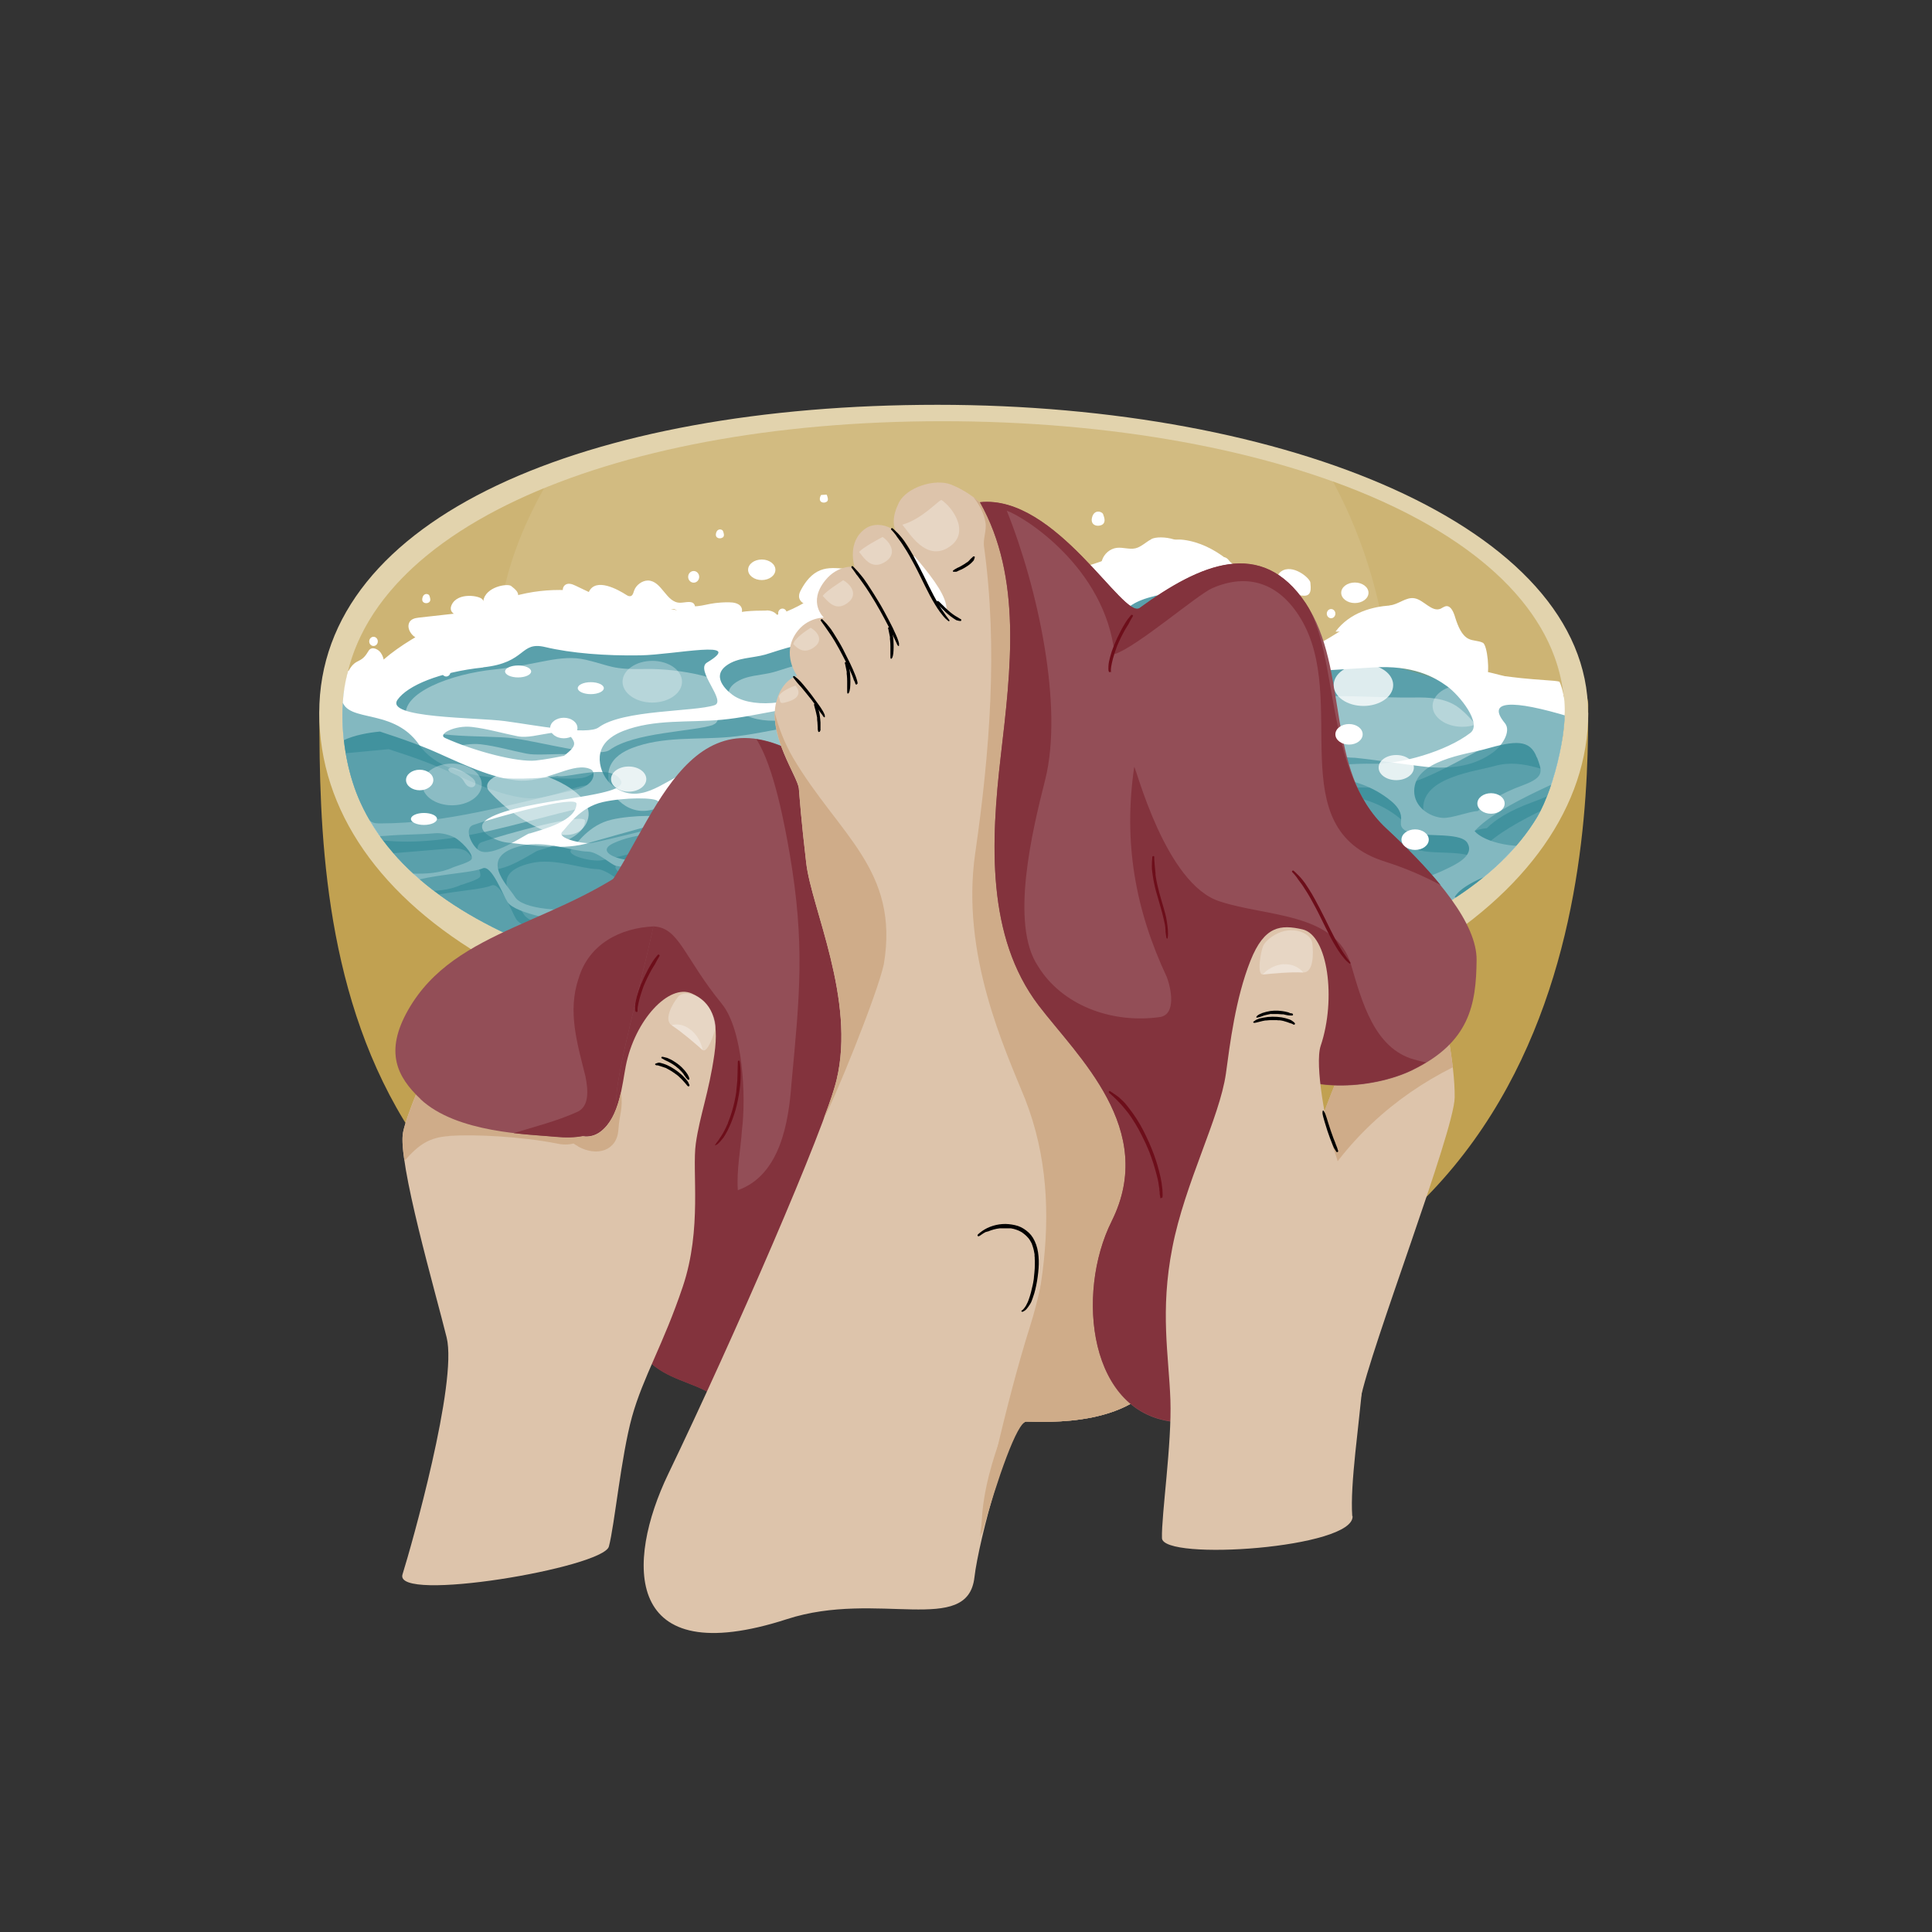<svg viewBox="0 0 1260 1260" version="1.1" xmlns:xlink="http://www.w3.org/1999/xlink" xmlns="http://www.w3.org/2000/svg">
  
  <rect x="0" y="0" width="1260" height="1260" fill="#333333" stroke="none"/>
  
  <defs>
    <style>
      .st0 {
        fill: none;
      }

      .st1 {
        fill: #cfac89;
      }

      .st2 {
        fill: #6d0e1a;
      }

      .st3 {
        opacity: .3;
      }

      .st3, .st4, .st5, .st6, .st7 {
        fill: #fff;
      }

      .st4 {
        opacity: .3;
      }

      .st5 {
        opacity: .5;
      }

      .st6 {
        opacity: .8;
      }

      .st8 {
        isolation: isolate;
      }

      .st9 {
        fill: #d2bb81;
      }

      .st10 {
        fill: #ddc4ab;
      }

      .st11 {
        fill: #83333d;
      }

      .st12 {
        fill: #e2d3ad;
      }

      .st13 {
        fill: #318996;
        opacity: .6;
      }

      .st13, .st14 {
        mix-blend-mode: multiply;
      }

      .st15 {
        fill: #98c4ca;
      }

      .st16 {
        fill: #934e57;
      }

      .st17 {
        fill: #c1a151;
      }

      .st18 {
        clip-path: url(#clippath);
      }

      .st14 {
        fill: #c9ae69;
        opacity: .5;
      }
    </style>
    <clipPath id="clippath">
      <path d="M1019.3,451.6c4.8,18.2-5.2,61.8-16.8,81.2-50.4,84.1-210.9,125.2-389.6,125.2s-335.4-41-377.9-134.8c-7.4-16.3-11.7-37-11.7-57.1,0-99.2,116.8-135.8,380.3-147,219.7-9.4,404.8,77.6,415.7,132.4Z" class="st0"></path>
    </clipPath>
  </defs>
  <g class="st8">
    <g id="Layer_2">
      <path d="M208.3,465.7c0,144.1,8.1,421.6,415.9,421.6s411.6-332.4,411.6-427.6-827.5-77.3-827.5,6Z" class="st17"></path>
      <path d="M1035.8,464.9c0,120.9-160.1,227.8-413.8,227.8s-413.8-100.1-413.8-227.8,174.7-200.9,403.2-200.9,424.3,80.1,424.3,200.9Z" class="st12"></path>
      <path d="M1020.4,465.3c0,108.1-178.3,197.4-398.4,197.4s-398.4-81.1-398.4-197.4,171-190.6,391-190.6,405.7,74.2,405.7,190.6Z" class="st9"></path>
      <path d="M325.7,402.3c3.6-29.7,14.4-57.5,29.1-83.9-81,33.2-131.1,83.9-131.1,146.9s52.7,116.1,136.1,151.1c-4.2-8-8.2-16.1-12.1-24-29-59.5-31-125.6-22-190.1Z" class="st14"></path>
      <path d="M1020.4,465.3c0-65.9-59.5-118.3-151.1-151.3,21.6,40.1,33.1,82.4,37.4,126.8,2,27.6,6,54.4-2,82.1-9.3,36.1-25.1,68.7-44.3,100.3,97.1-36.2,159.9-93.7,159.9-157.9Z" class="st14"></path>
      <g class="st18">
        <g>
          <path d="M1030.2,689.4c-31.2-6.8-134.8-39.9-292.3-48.1-96.6-5-166.3-4.5-178.8-3.2-11.2-18.8-22.3-24.3-52.2-26.2-19.6-1.3-60.2,15.8-60.4,31.2,0,5.4-80.8-3.6-150.7,17.2-94.1,28-127.7,64.2-134.5,65.5-51.7,10-70.3-112.8-68.5-157.3,2.3-59.8,24.2-104.1,80.5-134.8,23.9-13.1,38.1,33.5,65.2,9.9,19.6-17,69.5-35.4,100.8-43,48.5-11.9,80.2,12.5,143.5,14.3,49.9,1.4,103.8-23.8,142.7-29,29-3.9,121.1-16.1,168.7-6,40.5,8.6,45.6,51.3,59.3,48.2,32.4-7.3,117.7,27.2,156.8,39.1,32.2,9.8,72.7-24.8,101-3.8,59.1,43.8-40.4,74.1-14.3,88.1,27.1,14.4,64,75.8,25.5,97.3-27.1,15.1-62.4,35.5-92.3,40.7Z" class="st15"></path>
          <path d="M1030.2,689.4c-31.2-6.8-134.8-39.9-292.3-48.1-96.6-5-166.3-4.5-178.8-3.2-11.2-18.8-22.3-24.3-52.2-26.2-19.6-1.3-60.2,15.8-60.4,31.2,0,5.4-80.8-3.6-150.7,17.2-94.1,28-127.7,64.2-134.5,65.5-51.7,10-70.3-112.8-68.5-157.3,2.3-59.8,24.2-104.1,80.5-134.8,23.9-13.1,19,54.7,46.2,31.2,19.6-17,88.6-56.6,119.9-64.3,48.5-11.9,80.2,12.5,143.5,14.3,49.9,1.4,103.8-23.8,142.7-29,29-3.9,121.1-16.1,168.7-6,40.5,8.6,46.8,47.6,60.5,44.5,32.4-7.3,116.5,28.7,155.6,40.5,32.2,9.8,72.7-22.5,101-1.5,59.1,43.8-40.4,74.1-14.3,88.1,27.1,14.4,64,75.8,25.5,97.3-27.1,15.1-62.4,35.5-92.3,40.7Z" class="st13"></path>
          <g>
            <path d="M604.7,640.1c-4.9-1.3-44.8-18.4-44.6-24.3.3-10.2,28.6-9.7,57.5-16.9s21.9-6.1,29.8-8.4c9-2.6,29.1-.7,42.8,3.4,7.2,2.2,7.2,14.8,10.9,18.5,7.7,7.5,6.5,11.2,4.5,15-4.8,9.1-19.1,14.7-28.6,15.7-26.1,2.7-46.8,3.8-72.3-3.1Z" class="st15"></path>
            <path d="M300.3,660.5c4.8-1.6,60.9-5.2,60.5-11.1-.7-10.2-35.4-15.9-64.2-21.5-8-1.6-32.8-19.3-40.7-21.2-9-2.1-24.2-2.7-37.5,2.1-7,2.5-24.5,9.3-27.4,26.1-2,11.6,17.8,22.2,20,25.9,5.1,8.8,19.4,13.8,28.8,14.3,25.8,1.4,35.6-6.4,60.5-14.5Z" class="st15"></path>
            <path d="M727.5,607.9c1.3-.7,2.6-1.5,3.2-2.4,1.2-1.7-.3-3.4-2.8-4.4-2.5-.9-5.9-1.2-9.2-1.4-2.5-.1-5.1-.2-7.7.2-2.6.4-5.2,1.3-6.3,2.6-.9,1-.7,2.1-.6,3.1.4,2.7,1.1,7.2,7.2,7.9,6.2.8,12.3-3.3,16.2-5.6Z" class="st15"></path>
            <path d="M437.6,550.7c1.5-.1,2.9-.3,3.8-.8,1.7-1,4.9-3.5,3-5.5-2-2-7.3-7.1-9.1-10.3-1.6-2.7-22.5-2.7-36.2.4-15.2,3.4-23.2,16.2-26.4,19.4-4.2,4.1,13.5,8.2,19.4,7.2,10.5-1.8,41.3-10,45.7-10.4Z" class="st15"></path>
            <path d="M459.4,555.3c-1.3-.5-9.1-.7-9.9-1.5-1.4-1.4-2.9-7.7-.7-9.1s13-.6,16.1-1.4c2.4-.6,4.8-1.2,7.3-1.4s5.1.2,6.3,1.3c1,.8,1,1.9,1,2.9,0,2.8,0,7.3-5.7,9.3s-10.5,1.3-14.5-.1Z" class="st15"></path>
            <path d="M549,615.6c1.7-.9,3.4-1.8,4.3-2.9,1.6-2-.4-4-3.7-5-3.3-1-7.8-1.3-12.2-1.5-3.3-.1-6.8-.1-10.3.4s-6.9,1.6-8.4,3.1c-1.2,1.2-1,2.4-.8,3.6.6,3.1,1.4,8.3,9.5,9.1,8.3.8,16.3-4.1,21.6-6.8Z" class="st15"></path>
            <path d="M733.2,622.7c-3.5,1.8-4.8,6.4-3.2,8,2.6,2.7,7.5,2.9,11.8,2.6,4.2-.3,8.4-1,12.5-2.1.9-.2,1.8-.5,2.5-.9,1-.6,1.6-1.5,1.9-2.5,1.1-3.1-.6-6.5-3.7-8.2-6.2-3.4-15.9,0-21.9,3.1Z" class="st15"></path>
            <path d="M444.6,525.1c-4.8,2.4-6.5,8.2-4.3,10.3,3.5,3.4,10.1,3.7,15.9,3.2,5.7-.4,11.3-1.4,16.9-2.8,1.2-.3,2.4-.6,3.4-1.2,1.3-.8,2.1-2,2.6-3.2,1.5-4-.7-8.3-4.9-10.5-8.3-4.4-21.3,0-29.4,4.1Z" class="st15"></path>
            <path d="M720.7,641.1c-7.8,4.9-20-1.5-14.2-5.6s13.6-3.4,15.1-.6,2.1,4.3-.8,6.1Z" class="st15"></path>
            <path d="M724,627.1c-5.5,4-14.2-1.5-10.2-4.8,4-3.4,9.6-2.7,10.7-.3,1.1,2.4,1.5,3.6-.5,5.1Z" class="st15"></path>
            <path d="M903.5,658.9c-20.8,7.2-34.7-9.4-19-13.3s45.6-4.8,49.2-1.5c3.6,3.3-22.6,12.1-30.3,14.8Z" class="st15"></path>
            <path d="M1061.3,690c21.3,2.8,38.3-14.5,22.4-15.1-21.3-.8-45.1,4.6-48.2,8.6-3,4,17.9,5.4,25.8,6.5Z" class="st15"></path>
            <path d="M720.4,592c-9.1,3.8-22.8,0-16.1-3.2,6.7-3.1,15.7-3,17.3-1.1,1.6,1.9,2.2,2.9-1.2,4.3Z" class="st15"></path>
            <path d="M736,613.6c-4.5,3.8-12.6,2.3-9.4-.8s8.2-3.9,9.4-2.6c1.2,1.3,1.6,2,0,3.4Z" class="st15"></path>
            <path d="M921.5,660.2c-4.5,3.8-12.6,2.3-9.4-.8,3.2-3.1,8.2-3.9,9.4-2.6,1.2,1.3,1.6,2,0,3.4Z" class="st15"></path>
            <path d="M932.8,636.4c-4.5,3.8-12.6,2.3-9.4-.8s8.2-3.9,9.4-2.6c1.2,1.3,1.6,2,0,3.4Z" class="st15"></path>
            <path d="M784.9,590.9c-4.5,3.8-12.6,2.3-9.4-.8,3.2-3.1,8.2-3.9,9.4-2.6s1.6,2,0,3.4Z" class="st15"></path>
            <path d="M815,564.4c-6.8,4.9-18.5,4.1-13.6.2,5-3.9,12.2-5.4,13.9-4.1s2.2,2.1-.3,3.9Z" class="st15"></path>
            <path d="M873.1,650.9c-4.5,3.8-12.6,2.3-9.4-.8s8.2-3.9,9.4-2.6c1.2,1.3,1.6,2,0,3.4Z" class="st15"></path>
            <path d="M926.3,598.4c-7.1,4.5-18.5,1.2-13.4-2.4,5.2-3.6,12.5-4,13.9-2.1,1.5,1.9,2,2.9-.6,4.5Z" class="st15"></path>
            <path d="M948.5,608.4c-10.9,7.4-28.7,1.5-20.8-4.6,7.9-6.1,19.2-6.5,21.6-3.2,2.4,3.3,3.2,5.1-.8,7.8Z" class="st15"></path>
            <path d="M744.6,602.3c-8.9,3.5-19.6-7.5-13-10.7,6.6-3.2,14.3-.1,15.2,3.7s1.1,5.7-2.2,7Z" class="st15"></path>
            <path d="M685.7,583.8c-7.4,4.6-17.2-5.1-11.8-9.1,5.5-4,12.2-1.8,13.2,1.9,1,3.7,1.3,5.5-1.4,7.2Z" class="st15"></path>
            <path d="M788.6,611.4c-21.6,9-54.2-.3-38.3-7.8,15.9-7.5,37.2-7.2,41-2.6,3.9,4.6,5.2,7-2.8,10.3Z" class="st15"></path>
            <path d="M443.9,569.1c-21.6,9-54.2-.3-38.3-7.8,15.9-7.5,37.2-7.2,41-2.6s5.2,7-2.8,10.3Z" class="st15"></path>
            <path d="M892.9,637.5c-12.2,1.9-35.7,6.1-49,7.3-31,2.8-42-2.4-59.2.5-17.3,2.9-28.5-4.8-28.5-8,0-4,7.4-8.8,10.4-11.2,7.8-6.1,15.5-6.1,24.7-9.5,23.8-8.9,48.9-13.4,74-13.3,12.5,0,32-.7,44.3,1.6,8,1.5,18,3.9,17.7,15.8-.2,12.2-24.3,15.4-34.4,16.9Z" class="st15"></path>
            <path d="M849.4,596.3c-7.3.6-14.7,1.2-21.8-.9-7.1-2.1-13.9-7.1-16.8-14.9-.8-2-1.3-4.4-.7-6.5.6-2.1,2.2-3.6,3.7-5,5-4.5,15.1-6.3,14.9-13.6-.2-7.9-11.3.4-24.5-2-3.2-.6-17.2-6.1-17.5-9.8-.2-2.7,3.2-7,4.9-8.8,11.8-12.4,22.5-11.2,38.2-13.8,28.3-4.7,59.6-6.6,83,12.6,3.3,2.7,6.6,6.4,6.7,11.1,0,1.9-.5,3.8.1,5.5.6,1.6,1.9,2.5,3.2,3.2,8.5,4.8,35,0,39.8,7.6s-8.6,14.7-14.4,17.5c-29.5,14.2-67.3,15.1-98.8,17.9Z" class="st15"></path>
            <path d="M810.5,588.8c3.6-6.7-11.4-9-16.9-5-3.5,2.5-3.1,8.8,2.9,9.6,3.5.5,13.1-2.8,14-4.6Z" class="st15"></path>
            <path d="M817.3,600.6c-3.3-11.2-18.8-4.9-19.9,3.9-1.1,8.8,22.2,4.1,19.9-3.9Z" class="st15"></path>
            <path d="M933.1,621.7c-.4,16,24.1,13,29.5,1.7,5.5-11.3-29.2-13.1-29.5-1.7Z" class="st15"></path>
            <path d="M619.4,561c-2.3-2.5-3.9-5.9-5.8-8.8-8.8-12.8-24.4-15.2-38.5-16.1-11.1-.7-22.7-.9-33,4.1-10.3,5-19,16.7-18.3,29.6.9,15.5,17.7,31.4,31.1,32.6,13.4,1.2,45.5-6,58.4-10.2,13.6-4.5,27.2-8.5,41.3-9.9s8.7-3,13.6-10.4c6.8-10.4-10.8-8.5-17.4-7.9-10.3.9-22.6,6.6-31.3-3Z" class="st15"></path>
            <path d="M819.8,514.4c-8,.5-17-.2-28.9-2.7-11.9-2.5-39.2-29-19.3-38.7,38.9-18.9,37.4-14.1,79.6-18.4,17.5-1.8,53.3.7,70.9.3,9.9-.2,20.5.3,28.8,6.3,8.3,6,22.8,23.2,13.8,28-19.2,10.2-44.3,25-62.8,24.6-17.5-.5-67.5-.3-82,.6Z" class="st15"></path>
            <path d="M508.1,557.9c-3.5-.9-19.5-3.8-22.1-6.8s-1.9-13.2-.2-16.9c2.7-5.9,9.8-4.9,15.4-5.6,7.5-.9,28.1-6.2,35-10.1,10.5-5.9,29.7-3.6,34.6,5,5.3,9.4-27.3,6.8-35.9,10.8-15.2,7.2-8.9,28.4-26.8,23.5Z" class="st15"></path>
            <path d="M499.7,522.7c-12.1,0-22.8-10-34.9-10.2-16.6-.3-30.5,17.4-47,16.3-6.9-.5-13.5-4.5-17.5-10.7-3.3-5.2-4.8-12.3-2.5-18.1,2.5-6.2,8.5-9.8,14.3-12.1,20.4-7.9,42.7-5.3,64.3-7.3,24.5-2.3,48.8-10.8,73.2-8.8,5.1.4,10.4,1.4,14.7,4.5,4.3,3.1,7.3,8.8,6.3,14.4-2.9,15.8-22.5,10.4-32.4,14.3-13,5.1-23.9,17.9-38.4,17.9Z" class="st15"></path>
            <path d="M582,526.2c-2.1-10.3-28.5-15.3-19.2-19.1,8.3-3.4,24.5-6.7,32-1.8,5.5,3.5,21.8,8.1,25.3,14,4.7,7.8-4.4,14.9-7.9,17.8-5,4-28.8-3.9-30.2-10.8Z" class="st15"></path>
            <path d="M504.7,438.3c-8.5,2.4-18.1,1.8-25.4,7.2-10.9,8.1,2.5,18.2,5.4,20,13.7,8.4,42.6,4.8,56.5-7.7,5.6-5.1,9.1-17.8,2.7-23.7-7.9-7.3-30.5,1.8-39.2,4.2Z" class="st15"></path>
            <path d="M170.7,633c7.4-5.4,15.7-7.7,21.1-15.5,8.2-11.7-15-20.7-18.2-21.3-15.2-2.9-36,5.1-45.9,22.1-4,6.9,1.2,20.9,8.8,24.1,9.4,4,26.6-3.8,34.2-9.4Z" class="st15"></path>
            <path d="M381.6,535.4c.1-6-53,8.8-67.3,13.8-6.6,2.3-.6,14.3,4,16.8,8.6,4.7,29.5-10.3,32.6-11.3,9.2-2.8,30.4-8.2,30.6-19.4Z" class="st15"></path>
            <path d="M301,577.1c1.8-.8,11.4-3.4,12.1-5.4,1.5-3.9-6.3-15.3-9.8-17s-7.5-1.5-11.3-1.2c-11.6,1-23.1,1.9-34.7,2.9-6.5.5-14.4.4-17.8-5.8-1.2-2.1-1.6-4.7-2.5-6.9-2-4.6-6.3-7.5-10.8-8.6s-9.2-.5-13.8.6c-2.1.5-4.8,2.3-3.9,4.4.2.5.7.9,1.1,1.2,3.4,2.4,7.7,2.3,11.7,2.7s8.5,2.3,9.8,6.5c1.7,5.9-4.1,11.7-3.7,17.9.3,3.9,3.1,7.1,6.3,8.7,3.2,1.6,6.9,1.8,10.4,1.9,19.1.6,40.6,5.5,56.8-2Z" class="st15"></path>
            <path d="M217.4,560.8c11-2.5,6.6-12-4.4-12.4-11-.4-15.8-1.4-18.9,2.7-3.1,4.1,5.1,13.8,23.3,9.6Z" class="st15"></path>
            <path d="M214.5,578.6c11-2.5,6.6-12-4.4-12.4-11-.4-67-20.3-36.9,18.2,3.2,4.1,23.1-1.7,41.3-5.9Z" class="st15"></path>
            <path d="M163.4,507.6c12.2,1.4,21.4-6,23.5-15.2,2-9.2,1.8-12.2-11.6-8.6-13.4,3.6-27.8,11.9-20.7,15.7,7.1,3.8,1.9,7.3,8.8,8.1Z" class="st15"></path>
            <path d="M595.7,643.8c-6.1,8.7-20.8,7.7-28,4.6-7.2-3.1-21.5-13.3-22.7-17.6-1.3-4.3,2.6-8,10.7-6.1,8.1,1.9,42.6,15.6,40,19.2Z" class="st15"></path>
            <path d="M532.1,601.5c4.7-1.6-2.2-12.1-7.7-13.2-5.5-1-22.3,4.6-21.5,8.9.8,4.4,19.6,7.4,29.1,4.2Z" class="st15"></path>
            <path d="M513.8,617.8c5.1-4.9-5.9-16-12.8-15.9-7,.2-18.7,4.7-14.3,8.1,4.4,3.4,23.2,11.5,27.1,7.7Z" class="st15"></path>
            <path d="M493.5,620.5c4-2.9-4.4-5.2-9.7-5-5.3.2-8.7,3.4-5.3,5.3s12,1.9,15-.3Z" class="st15"></path>
            <path d="M374.2,647.7c4.6-.8-2.3-6.8-7.4-9.1-5-2.2-9.1-.8-6.6,2.4,2.5,3.3,10.4,7.3,14,6.6Z" class="st15"></path>
            <path d="M514.9,583.3c7.9-2.4-5.1-23.9-21.7-23.3-16.7.6-26.3,5.3-40.4,13.1-9.4,5.1-28,6.1-45.1,3-3.2-.6-11.9-9.2-18.5-9.3-10.2-.2-27.8-7.4-42.8-3.9-30.1,6.9-9.6,25.5-4.8,33.4,4.8,7.8,30.5,10.7,57.7,6.3s43.4,2.7,66.2,2.6c12.9,0,41.3-19.3,49.5-21.8Z" class="st15"></path>
            <path d="M480.3,611.3c2.7-3.2-6.4-4.3-14.1-1.9-7.7,2.5-14.1,10.9-37,9.4-22.9-1.5-60.7,9-55.5,16.8,5.2,7.8,28,13.8,45.5,11.4,17.5-2.4,28.1-15.7,34.2-20.7,6.1-5.1,19.9-7.1,26.8-15Z" class="st15"></path>
            <path d="M476.8,626.6c2.4-5.7-12.2-2.1-19,1.4-6.7,3.5-27.8,19.5-11.5,19.5,9.5,0,12.2-10,17.5-14.6,2.2-1.9,11-1.7,13-6.3Z" class="st15"></path>
            <path d="M443.3,613.4c4.5-1.9-.6-7.7-5.7-7.2s-16.8-.5-26,.5c-9.2,1-17.4,4.4-14.9,6.5,8.9,7.4,19.9-.9,26-.5,6.1.5,13.3,3.6,20.5.7Z" class="st15"></path>
            <path d="M256.3,597.1c5.8-3.9-2.1-15.4-8.9-14.2-6.8,1.3-22.9-.3-35.3,2s-22.9,9.6-19.1,13.7c13.3,14.4,30.2-.2,38.5.5,8.3.7,15.4,4.1,24.7-2.1Z" class="st15"></path>
            <path d="M390.6,618.3c4.7-1.9-2.9-8-6.6-7.1-3.6.9-16.7,0-26.2-2.3-9.5-2.4-18.5-5.3-21.2-9.5-2.6-4.2-10.3-24.6-16.1-21.9-9.4,4.3-55.7,4.4-55.2,16.5s33.9,28.3,46.4,32.7c23.6,8.4,48.9,1.3,61.3-1.1s12.2-5.1,17.6-7.4Z" class="st15"></path>
            <path d="M464.5,562.7c3.6-4.1-7-5.5-11-3-4,2.5-2.6,7.3,1.2,6.9,3.8-.4,8.2-2.1,9.8-3.9Z" class="st15"></path>
            <path d="M465,472.8c-13.1,4.4-51.5,4.7-67.4,16.3-7.2,5.3-43.9-5.1-62.7-7.6-18.7-2.5-66.9,1.5-70.1-14-3.2-15.5,29-28,57.6-30.9,28.6-3,42.9-10.2,59.7-6.3,16.8,4,16.7,6.5,39.3,6,22.6-.4,55.8,6.8,49.4,13.2-6.4,6.4,2.1,20.5-5.9,23.2Z" class="st15"></path>
            <g>
              <path d="M170.8,531.5c5.5,2.2,11.4,3.3,17.3,3.3,10,0,37.4,3.4,46.3,8.5,7.6,4.4,14.2,4.8,19.8,5.2,42,3,84.2-12.3,125.2-21.6,4.5-1,9.5-2.3,12.2-6.5,1.3-2,1.8-5,.2-6.6-.7-.7-1.7-1-2.7-1.3-11.7-3.3-28,10.1-47,7.9-19-2.2-40.1-13.3-55.9-20-15.8-6.7-31.6-11.3-32.7-11.8-14.5,1.4-29.1,2.7-43.6,4.1-4.8.5-9.9,1-14,3.9-5.3,3.7-8.3,10.8-14,13.5-3.5,1.6-7.5,1.3-11.3,1.8-3.8.5-7.9,2.5-9.1,6.5-1.8,5.9,4,11.1,9.3,13.3Z" class="st15"></path>
              <path d="M288.6,492.3c19.5,8.8,54.7,16.3,66.5,15.1,5.8-.6,15.1,1.2,24.3,0,4.4-.6,11.1-4.4,9.5-8-5.3-12.1-33.5-5.5-45.5-7.9-10-2-19.8-4.9-29.9-6.1-11.2-1.3-30.3,4.4-25,6.8Z" class="st15"></path>
            </g>
            <g>
              <path d="M967.3,553.2c5.8,7.1,28,13.4,49,7.5,26.4-7.3,54.8,2.1,82.5-14.2,23.3-13.7-2.4-35-15.2-38-10-2.3-23.5-5.9-37.1,1.2-13.2,6.9-63.3,25.6-79.2,43.4Z" class="st15"></path>
              <path d="M946.6,544.6c5.9.5,17.2-4.1,23.1-4.5,5.2-5.2,14-11.2,29.6-16.9,14.5-5.3,23.4-10.4,29.9-14.5-18-3.9-35.3-14.6-54.6-9.1-12.3,3.5-46.5,7.2-46.4,27.4,0,10.2,9.8,16.8,18.5,17.5Z" class="st15"></path>
            </g>
            <g>
              <path d="M1026.9,607.8c19,3.6,27.8,1.6,37.9-2.7,4.4-5.6,8.3-17.5,1.9-23.9-11.3-11.3-42.5-8.1-60.1-6.3-17.6,1.8-39.1,9-48.9,17.5-1.6,1.4-2.7,2.7-3.3,3.9,13.9,6.5,44,6,72.5,11.5Z" class="st15"></path>
              <path d="M929.7,664.1c7.1,10.5,35.5,8.3,75.1,11,22.1,1.5,40.5-4.2,69.2-12.1,28.7-8,36.5-43.7,9.9-49.7-14.1,7.7-39.8,10-54,5.6-22.1-6.9-38-5.5-51.9-6.2,3.8,7.5-.9,21.1-13.7,24.2-17.5,4.3-41.6,16.8-34.6,27.3Z" class="st15"></path>
            </g>
            <g>
              <path d="M557.8,457.4c13.1,31.2,56.3,53.8,86.8,50.3,26.8-3,63.4-6.8,70-13.3,5.2-5.1,3.8-16-2.2-33.9-7.1-21.1,1-33.8,10.3-41.9,0-.2,0-.4,0-.6.4-2.2,1.2-4.4.5-6.5-1.4-4.3-7.6-4.8-12.6-4.5-1.6.1-2.9.2-4,.2-24.4,3.6-38.5,15.7-63.1,14.8-20.8-.8-52.9-13.2-71.9-3.5-6.7,3.4-13.1,8.8-15.7,16.4-2.5,7.3-1.3,15.7,1.7,22.7Z" class="st15"></path>
              <path d="M813.3,445.3c3.2-7.5-14.1-6.3-22.1-6.3-14.1.1-28.2,4.3-42.1,3-8.3-.8-15-10.7-21.9-10.4-6.2.3-8.7,16.8-6.4,27.9,1.9,9.4,8.7,28,19.7,29.9,7.3,1.3,13.1-7.6,18.8-12.7,6.7-6,12.4-13.5,20-17.9,11.6-6.8,30-4.2,34-13.5Z" class="st15"></path>
              <path d="M735.9,422.3c.5,4.1,4.5,7.2,8.8,8.2,4.3,1.1,8.9.6,13.4.2,12.2-1,24.4-1,36.6-.2,13.5,1,37.6.8,33.9-6.1-6.5-12.3-18.7-20-31.3-23.3s-26-4.1-38.8-1.2c-25.4,5.8-23,19-22.6,22.3Z" class="st15"></path>
            </g>
            <g>
              <path d="M761.3,567.8c-8,7.1-16.3,14.3-26.5,16.3,5,2.7,10.9,5.2,22.3,4.5,7.8-.5,40.2-11.9,39.7-21.5-.8-14.4-14.8-18.1-23.9-16.3s-9.9,15.4-11.6,16.9Z" class="st15"></path>
              <path d="M627.2,557.5c11.1,2.2,22.5-.5,33.8-.4,11.3.1,23.6,3.9,29.9,14.8,1.5,2.6,2.6,5.6,4.8,7.3,4.1,3.2,9.5.6,14.4-.2,8.2-1.3,13.2-.4,17.3,1.3,8-2,19.6-7.5,31.3-18.5,3.5-3.3,11.5-18.8,18.2-26.3,2.5-5.4,4.9-10.7,3.7-16.4-2.1-10.1-13.5-11.3-22.4-12.5-22.1-2.8-40.2-3.9-69.5-.2-10,1.3-44.6,8.4-54.3,11.3-9.4,2.8-1.8,9.5-9,16.7-9.9,10.1-11.7,20.4,1.9,23.1Z" class="st15"></path>
            </g>
            <path d="M202.1,698.8c5-3.1,22.5-11,23.4-13.2,2.2-5.4-12.8-10.4-16.4-14.4-6.8-7.5-13.2-19.3-21.8-20-6.2-.5-25,4-30.9,6.5-14.4,6-25,9.9-37.4,21.3-1.7,1.6-4.1,10.4,4.5,17.3s22.9,14.2,28,15.1c24.6,4.8,34.7-2.7,50.6-12.7Z" class="st15"></path>
            <path d="M182.2,646.8c5.9-4.4,3.5-9.5-3.5-9.6-7-.1-17.6,6.8-21.5,11.4-3.8,4.6,19.7,2.1,25-1.7Z" class="st15"></path>
            <path d="M382.3,655.3c-5.5-1.4,1.6-6.8,10.1-5.2,8.5,1.6-3,7-10.1,5.2Z" class="st15"></path>
            <path d="M158.6,538.5c-6.4-.7-27.2,5.8-32,10.8-7.1,7.4-19.8,25.3-20.7,30.4-2.2,12.7,19.1,23.5,23.3,21.7,7.2-2.9,21.9-9.8,29-13,7.6-3.4-.2-32.7,7.9-33.3,5.1-.3,13.4,0,16.7-6.2,6.9-13-17.3-9.8-24.2-10.5Z" class="st15"></path>
          </g>
          <path d="M143,742.7c6.9-.7,46.2-49.5,140.4-77.5,69.7-20.8,169.6-14.9,170.3-20.3-.8,0-2.9-2.8-3.7-2.9-1.2-1.6,1.5-6.7,2.8-9.4-1.8,1.3-9.3,3.7-12.1,3.7-16.3,0,5.5-16.9,12.2-20.4,6.5-3.4,19.8-6,18.5-1.1,17.4-6.8,35.6-5.1,54.7,1,5.4,1.7,13.5.2,20.6,5.3-3.8-3-6.8.1-7.4-1.8-1.3-4.3,2.6-8,10.7-6.1,8.1,1.9,43.5,16.9,40,19.2-4.6,3-20.8,7.7-28,4.6-3-1.3-6.1-2.4-4.1-.4,2.3,2.4,3.5,4.8,3.7,6.9,24.4-1.9,93.7-5.7,178.1-1.3,157.5,8.2,272.2,45.7,303.4,52.5,29.9-5.2,58.1-2.1,85.2-17.1,38.6-21.4,21-103.1-6.1-117.6-26.2-13.9,59-49.4,0-93.2-28.3-21-97.2-6.6-129.4-16.4-39.1-11.9-37.2-45.5-80.4-49.5-32.9-3-47.6,24.4-62,19.3-13.3-4.8-37.4-62.6-78.3-68.1-31-4.1-90.9,46.6-160.7,15.3-52.7-23.6-73.6,37.5-123.5,36.1-63.3-1.8-100.7-27.5-149.2-15.6-31.3,7.7-68.4,24.9-88.1,41.9-27.2,23.5-61.6-15.4-85.5-2.3-56.3,30.8-81.6,107.3-83.9,167.1-1.7,44.4,17.7,152.8,61.6,148.2ZM219.8,674.2c-.9,2.2-18.4,10.1-23.4,13.2-16,10-26,17.5-50.6,12.7-5.1-1-22.6-13-27.4-16.8-8.6-6.9-6.8-14-5-15.6,12.4-11.4,23-15.3,37.4-21.3,5.9-2.5,24.7-7,30.9-6.5,8.6.7,15,12.5,21.8,20,3.6,4,18.6,8.9,16.4,14.4ZM913.9,538.8c.6,1.6,1.9,2.5,3.2,3.2,8.5,4.8,35,0,39.8,7.6,5.4,8.7-8.6,14.7-14.4,17.5-29.5,14.2-67.3,15.1-98.8,17.9-7.3.6-14.7,1.2-21.8-.9-7.1-2.1-13.9-7.1-16.8-14.9-.8-2-1.3-4.4-.7-6.5.6-2.1,2.2-3.6,3.7-5,5-4.5,15.1-6.3,14.9-13.6-.2-7.9-11.3.4-24.5-2-3.2-.6-17.2-6.1-17.5-9.8-.2-2.7,3.2-7,4.9-8.8,11.8-12.4,22.5-11.2,38.2-13.8,28.3-4.7,59.6-6.6,83,12.6,3.3,2.7,6.6,6.4,6.7,11.1,0,1.9-.5,3.8.1,5.5ZM922.1,592.5c7.9-6.1,19.2-6.5,21.6-3.2,2.4,3.3,3.2,5.1-.8,7.8-10.9,7.4-28.7,1.5-20.8-4.6ZM927.1,625.1c-4.5,3.8-12.6,2.3-9.4-.8,3.2-3.1,8.2-3.9,9.4-2.6,1.2,1.3,1.6,2,0,3.4ZM907.2,584.6c5.2-3.6,12.5-4,13.9-2.1,1.5,1.9,2,2.9-.6,4.5-7.1,4.5-18.5,1.2-13.4-2.4ZM927.4,610.3c.3-11.4,35-9.6,29.5,1.7-5.5,11.3-30,14.4-29.5-1.7ZM948.7,585c.7-1.2,1.8-2.5,3.3-3.9,9.8-8.5,31.2-15.7,48.9-17.5,17.6-1.8,48.8-5,60.1,6.3,6.4,6.4,2.5,18.3-1.9,23.9-10.2,4.3-19,6.3-37.9,2.7-28.5-5.4-58.5-5-72.5-11.5ZM699,591.1c1.1-1.3,3.7-2.2,6.3-2.6,2.6-.4,5.2-.3,7.7-.2,3.3.2,6.7.5,9.2,1.4,2.5.9,4,2.7,2.8,4.4-.6.9-1.9,1.7-3.2,2.4-3.9,2.3-9.9,6.4-16.2,5.6-6.1-.8-6.8-5.2-7.2-7.9-.2-1-.3-2.1.6-3.1ZM698.6,577.5c6.7-3.1,15.7-3,17.3-1.1,1.6,1.9,2.2,2.9-1.2,4.3-9.1,3.8-22.8,0-16.1-3.2ZM725.9,580.3c6.6-3.2,14.3-.1,15.2,3.7.9,3.8,1.1,5.7-2.2,7-8.9,3.5-19.6-7.5-13-10.7ZM744.7,592.3c15.9-7.5,37.2-7.2,41-2.6,3.9,4.6,5.2,7-2.8,10.3-21.6,9-54.2-.3-38.3-7.8ZM769.8,578.8c3.2-3.1,8.2-3.9,9.4-2.6,1.2,1.3,1.6,2,0,3.4-4.5,3.8-12.6,2.3-9.4-.8ZM787.9,572.4c5.5-4,20.5-1.7,16.9,5-.9,1.7-10.5,5.1-14,4.6-6-.8-6.4-7.1-2.9-9.6ZM795.8,553.3c5-3.9,12.2-5.4,13.9-4.1,1.6,1.3,2.2,2.1-.3,3.9-6.8,4.9-18.5,4.1-13.6.2ZM791.7,593.2c1.1-8.8,16.6-15.1,19.9-3.9,2.3,8-21,12.7-19.9,3.9ZM791.1,555.9c.5,9.6-31.9,21-39.7,21.5-11.4.7-17.3-1.8-22.3-4.5,10.2-2,18.6-9.2,26.5-16.3,1.8-1.6,3.6-15.3,11.6-16.9,9.1-1.8,23.1,1.9,23.9,16.3ZM771.2,524.2c-6.6,7.6-14.6,23.1-18.2,26.3-11.7,10.9-23.3,16.5-31.3,18.5-4.1-1.7-9.2-2.6-17.3-1.3-4.9.8-10.3,3.4-14.4.2-2.2-1.7-3.4-4.7-4.8-7.3-6.2-10.9-18.6-14.6-29.9-14.8-11.3-.1-22.6,2.6-33.8.4-13.6-2.6-11.8-13-1.9-23.1,7.2-7.3-.4-14,9-16.7,9.8-2.9,44.3-10,54.3-11.3,29.2-3.7,47.4-2.6,69.5.2,8.9,1.2,20.3,2.3,22.4,12.5,1.2,5.7-1.2,11-3.7,16.4ZM680,572.5c-7.4,4.6-17.2-5.1-11.8-9.1,5.5-4,12.2-1.8,13.2,1.9,1,3.7,1.3,5.5-1.4,7.2ZM606.5,525.6c-5,4-28.8-3.9-30.2-10.8-2.1-10.3-28.5-15.3-19.2-19.1,8.3-3.4,24.5-6.7,32-1.8,5.5,3.5,21.8,8.1,25.3,14,4.7,7.8-4.4,14.9-7.9,17.8ZM565.2,512.2c5.3,9.4-27.3,6.8-35.9,10.8-15.2,7.2-8.9,28.4-26.8,23.5-3.5-.9-19.5-3.8-22.1-6.8-2.5-3-1.9-13.2-.2-16.9,2.7-5.9,9.8-4.9,15.4-5.6,7.5-.9,28.1-6.2,35-10.1,10.5-5.9,29.7-3.6,34.6,5ZM518.7,577c5.5,1,12.4,11.6,7.7,13.2-9.5,3.2-28.3.2-29.1-4.2-.8-4.4,16-10,21.5-8.9ZM487.5,548.7c16.7-.6,29.7,20.9,21.7,23.3-8.2,2.5-36.6,21.7-49.5,21.8-22.8.1-39.1-7.1-66.2-2.6-27.1,4.5-52.9,1.6-57.7-6.3-4.8-7.8-25.3-26.5,4.8-33.4,15.1-3.5,32.7,3.7,42.8,3.9,6.6.1,15.3,8.8,18.5,9.3,17.1,3.1,35.7,2.1,45.1-3,14.1-7.7,23.7-12.4,40.4-13.1ZM437.6,602.1c-7.2,3-14.4-.2-20.5-.7-6.1-.5-17.1,7.9-26,.5-2.6-2.1,5.6-5.6,14.9-6.5,9.2-1,20.9,0,26-.5,5.1-.5,10.2,5.3,5.7,7.2ZM384.9,607c-5.4,2.2-14.7,6.8-17.6,7.4-12.4,2.4-37.6,9.4-61.3,1.1-12.5-4.4-45.9-20.5-46.4-32.7-.5-12.2,45.8-12.2,55.2-16.5,5.8-2.6,13.4,17.8,16.1,21.9s11.7,7.1,21.2,9.5c9.5,2.4,22.6,3.2,26.2,2.3,3.6-.9,11.3,5.1,6.6,7.1ZM453.8,544c-1.3-.5-9.1-.7-9.9-1.5-1.4-1.4-2.9-7.7-.7-9.1,2.2-1.4,13-.6,16.1-1.4,2.4-.6,4.8-1.2,7.3-1.4,2.5-.1,5.1.2,6.3,1.3,1,.8,1,1.9,1,2.9,0,2.8,0,7.3-5.7,9.3-5.8,2-10.5,1.3-14.5-.1ZM458.9,551.3c-1.6,1.8-6,3.5-9.8,3.9-3.8.4-5.2-4.5-1.2-6.9,4-2.5,14.6-1.1,11,3ZM438.2,557.8c-21.6,9-54.2-.3-38.3-7.8,15.9-7.5,37.2-7.2,41-2.6,3.9,4.6,5.2,7-2.8,10.3ZM473.3,520.1c-.5,1.2-1.3,2.4-2.6,3.2-1,.6-2.2.9-3.4,1.2-5.5,1.4-11.2,2.3-16.9,2.8-5.8.5-12.4.2-15.9-3.2-2.2-2.1-.4-8,4.3-10.3,8.1-4.1,21.1-8.5,29.4-4.1,4.2,2.2,6.4,6.5,4.9,10.5ZM438.6,533c2,2-1.3,4.4-3,5.5-.9.5-2.4.7-3.8.8-4.4.3-35.2,8.5-45.7,10.4-5.9,1-23.5-3.1-19.4-7.2,3.2-3.2,11.3-16,26.4-19.4,13.7-3.1,34.6-3.2,36.2-.4,1.9,3.2,7.2,8.3,9.1,10.3ZM345.3,543.5c-3.2.9-24,16-32.6,11.3-4.7-2.5-10.7-14.5-4-16.8,14.3-5,67.4-19.8,67.3-13.8-.3,11.2-21.5,16.6-30.6,19.4ZM307.5,560.3c-.7,2-10.4,4.6-12.1,5.4-16.2,7.5-37.7,2.5-56.8,2-3.5-.1-7.2-.3-10.4-1.9-3.2-1.6-6-4.8-6.3-8.7-.4-6.2,5.4-12,3.7-17.9-1.2-4.2-5.7-6.1-9.8-6.5-4-.5-8.4-.3-11.7-2.7-.5-.3-.9-.7-1.1-1.2-.9-2.1,1.8-3.9,3.9-4.4,4.5-1,9.3-1.6,13.8-.6,4.5,1.1,8.8,4,10.8,8.6,1,2.2,1.4,4.8,2.5,6.9,3.4,6.1,11.3,6.3,17.8,5.8,11.6-1,20.7-.7,32.3-1.7,3.8-.3,9,1,12.4,2.8,3.5,1.8,12.5,10.3,11.1,14.2ZM250.6,585.8c-9.3,6.2-16.4,2.8-24.7,2.1-8.3-.7-25.2,13.9-38.5-.5-3.8-4.1,6.7-11.4,19.1-13.7,12.4-2.3,28.4-.8,35.3-2,6.8-1.3,14.7,10.3,8.9,14.2ZM207.3,537.1c11,.4,15.3,9.9,4.4,12.4-18.2,4.1-26.4-5.6-23.3-9.6,3.1-4.1,8-3.1,18.9-2.7ZM204.5,554.9c11,.4,15.3,9.9,4.4,12.4-18.2,4.1-38.1,9.9-41.3,5.9-30.1-38.5,25.9-18.6,36.9-18.2ZM167.9,584.8c3.2.6,26.4,9.6,18.2,21.3-5.5,7.8-13.7,10.1-21.1,15.5-7.6,5.5-24.7,13.3-34.2,9.4-7.6-3.2-12.8-17.1-8.8-24.1,9.9-17,30.7-25,45.9-22.1ZM176.5,635.4c-5.3,3.9-28.8,6.3-25,1.7,3.8-4.6,14.5-11.5,21.5-11.4,7,.1,9.5,5.3,3.5,9.6ZM294.6,649.1c-24.9,8.1-34.7,15.9-60.5,14.5-9.4-.5-23.7-5.5-28.8-14.3-2.1-3.7-22-14.4-20-25.9,2.9-16.7,20.3-23.5,27.4-26.1,13.3-4.8,28.5-4.2,37.5-2.1,7.9,1.9,32.8,19.6,40.7,21.2,28.8,5.7,63.6,11.4,64.2,21.5.4,5.9-55.8,9.5-60.5,11.1ZM368.6,636.4c-3.5.6-11.5-3.4-14-6.6-2.5-3.3,1.6-4.7,6.6-2.4,5,2.2,12,8.2,7.4,9.1ZM376.6,643.9c-5.5-1.4,1.6-6.8,10.1-5.2,8.5,1.6-3,7-10.1,5.2ZM447.8,614.9c-6.1,5.1-16.7,18.4-34.2,20.7-17.5,2.4-40.3-3.6-45.5-11.4-5.2-7.8,32.6-18.3,55.5-16.8,22.9,1.5,29.2-6.9,37-9.4,7.7-2.5,16.8-1.3,14.1,1.9-6.8,7.9-20.6,9.9-26.8,15ZM487.8,609.1c-3.1,2.2-11.7,2.2-15,.3s0-5.1,5.3-5.3c5.3-.2,13.7,2.1,9.7,5ZM508.1,606.5c-3.9,3.7-22.6-4.3-27.1-7.7-4.4-3.4,7.3-8,14.3-8.1s17.9,11,12.8,15.9ZM547.6,601.4c-.8,1.1-2.6,2-4.3,2.9-5.2,2.7-13.3,7.6-21.6,6.8-8.1-.8-8.9-5.9-9.5-9.1-.2-1.2-.4-2.4.8-3.6,1.5-1.5,4.9-2.6,8.4-3.1,3.4-.5,6.9-.5,10.3-.4,4.4.1,8.8.4,12.2,1.5,3.3,1,5.3,3,3.7,5ZM518.2,558.5c-.7-12.9,8-24.6,18.3-29.6,10.3-5,21.8-4.8,33-4.1,14.1.9,29.7,3.3,38.5,16.1,2,2.9,3.5,6.2,5.8,8.8,8.7,9.6,21.1,3.9,31.3,3,6.7-.6,24.2-2.5,17.4,7.9-4.9,7.4-6.9,9.8-13.6,10.4-14.1,1.4-27.7,5.4-41.3,9.9-12.9,4.2-45,11.5-58.4,10.2-13.4-1.2-30.2-17.1-31.1-32.6ZM599,628.7c-4.9-1.3-44.8-18.4-44.6-24.3.3-10.2,28.6-9.7,57.5-16.9,8-2,21.9-6.1,29.8-8.4,9-2.6,29.1-.7,42.8,3.4,7.2,2.2,7.2,14.8,10.9,18.5,7.7,7.5,6.5,11.2,4.5,15-4.8,9.1-19.1,14.7-28.6,15.7-26.1,2.7-46.8,3.8-72.3-3.1ZM715,629.8c-7.8,4.9-20-1.5-14.2-5.6,5.7-4.1,13.6-3.4,15.1-.6,1.5,2.9,2.1,4.3-.8,6.1ZM718.3,615.8c-5.5,4-14.2-1.5-10.2-4.8,4-3.4,9.6-2.7,10.7-.3,1.1,2.4,1.5,3.6-.5,5.1ZM720.9,601.4c3.2-3.1,8.2-3.9,9.4-2.6,1.2,1.3,1.6,2,0,3.4-4.5,3.8-12.6,2.3-9.4-.8ZM736.1,621.9c-4.3.3-9.2,0-11.8-2.6-1.6-1.6-.3-6.2,3.2-8,6-3.1,15.7-6.5,21.9-3.1,3.1,1.7,4.8,5.1,3.7,8.2-.3.9-.9,1.9-1.9,2.5-.7.5-1.6.7-2.5.9-4.1,1.1-8.3,1.8-12.5,2.1ZM838.2,633.5c-31,2.8-42-2.4-59.2.5-17.3,2.9-28.5-4.8-28.5-8,0-4,7.4-8.8,10.4-11.2,7.8-6.1,15.5-6.1,24.7-9.5,23.8-8.9,48.9-13.4,74-13.3,12.5,0,32-.7,44.3,1.6,8,1.5,18,3.9,17.7,15.8-.2,12.2-24.3,15.4-34.4,16.9-12.2,1.9-35.7,6.1-49,7.3ZM867.4,639.6c-4.5,3.8-12.6,2.3-9.4-.8,3.2-3.1,8.2-3.9,9.4-2.6,1.2,1.3,1.6,2,0,3.4ZM878.8,634.2c21.1-5.2,45.6-4.8,49.2-1.5,3.6,3.3-22.6,12.1-30.3,14.8-20.8,7.2-34.7-9.4-19-13.3ZM915.8,648.8c-4.5,3.8-12.6,2.3-9.4-.8,3.2-3.1,8.2-3.9,9.4-2.6,1.2,1.3,1.6,2,0,3.4ZM1055.7,678.7c-7.9-.6-28.9-2.5-25.8-6.5,3-4,26.9-9.4,48.2-8.6,15.9.6-5.3,16.4-22.4,15.1ZM1068.3,651.6c-28.7,8-47.1,13.6-69.2,12.1-39.5-2.6-68-.5-75.1-11-7.1-10.5,17.1-23,34.6-27.3,12.8-3.1,17.5-16.7,13.7-24.2,13.9.7,29.8-.7,51.9,6.2,14.2,4.4,39.9,2.1,54-5.6,26.6,6,18.8,41.8-9.9,49.7ZM1078,497.3c12.8,2.9,38.5,24.3,15.2,38-27.7,16.3-56.1,6.8-82.5,14.2-21,5.8-43.3-.5-49-7.5,15.9-17.8,66-36.6,79.2-43.4,13.6-7.1,27.1-3.5,37.1-1.2ZM1002.4,494c3,8.4,5.6,12.6-8.9,18-15.5,5.7-24.4,11.7-29.6,16.9-5.8.3-17.2,4.9-23.1,4.5-8.8-.7-18.5-7.3-18.5-17.5,0-20.2,34.1-23.9,46.4-27.4,19.3-5.5,29.2-6.6,33.6,5.6ZM841.2,439.2c17.5-1.8,36.6-2.8,54.1-3.9,26.2-1.7,40.1,6.2,48.4,12.2,8.3,6,23.1,24.5,15.2,30.5-15.6,12-45.6,20.6-64.1,20.1-17.5-.5-66.2,4.2-80.7,5-8,.5-17-.2-28.9-2.7-11.9-2.5-39.2-29-19.3-38.7,38.9-18.9,60.1-21,75.4-22.5ZM752.8,388.7c12.8-2.9,29.5,7,42.1,10.3s28.8,12.3,35.3,24.7c3.6,6.8-27.8-3.4-41.2-4.4-12.1-.9-24.4-.8-36.6.2-4.5.4-9.1.8-13.4-.2-4.3-1.1-8.3-4.1-8.8-8.2-.4-3.3-2.9-16.4,22.6-22.3ZM743.4,430.8c13.9,1.3,28-2.9,42.1-3,8,0,25.3-1.2,22.1,6.3-4,9.3-22.5,6.8-34,13.5-7.6,4.4-13.3,11.9-20,17.9-5.7,5.2-11.5,14-18.8,12.7-11-1.9-17.8-20.5-19.7-29.9-2.3-11.2.2-27.6,6.4-27.9,7-.4,13.6,9.6,21.9,10.4ZM550.4,423.3c2.6-7.6,9-13,15.7-16.4,19-9.6,40.8-6.2,61.5-5.5,24.5.9,49-2.2,73.4-5.8,1.1,0,2.4,0,4-.2,4.9-.3,11.2.2,12.6,4.5.6,2.1-.2,4.3-.5,6.5,0,.2,0,.4,0,.6-9.3,8.1-17.4,20.9-10.3,41.9,6,17.9,7.4,28.8,2.2,33.9-6.7,6.6-43.3,10.3-70,13.3-30.5,3.4-73.7-19.1-86.8-50.3-3-7.1-4.2-15.4-1.7-22.7ZM473.7,434.1c7.3-5.4,16.9-4.8,25.4-7.2,8.7-2.5,31.3-11.5,39.2-4.2,6.4,5.8,2.9,18.6-2.7,23.7-13.8,12.5-42.8,16.1-56.5,7.7-2.9-1.8-16.3-11.9-5.4-20ZM543.9,460.4c5.1.4,10.4,1.4,14.7,4.5s7.3,8.8,6.3,14.4c-2.9,15.8-22.5,10.4-32.4,14.3-13,5.1-23.9,17.9-38.4,17.9-12.1,0-22.8-10-34.9-10.2-16.6-.3-30.5,17.4-47,16.3-6.9-.5-13.5-4.5-17.5-10.7-3.3-5.2-4.8-12.3-2.5-18.1,2.5-6.2,8.5-9.8,14.3-12.1,20.4-7.9,42.7-5.3,64.3-7.3,24.5-2.3,48.8-10.8,73.2-8.8ZM315.1,435.2c28.6-3,23.7-17.2,40.5-13.2,16.8,4,39.3,5.8,62,5.4,22.6-.4,69-10.7,43.5,4.7-8,4.8,12.9,25.1,4.9,27.8-13.1,4.4-59.8,2.8-75.6,14.5-7.2,5.3-42.2-1.6-61-4.1-18.7-2.5-78.7-1.8-70.1-14,6.5-9.2,27.2-18,55.9-21ZM367.9,492.9c-6,1.2-12.8,2.5-18.6,3.1-11.8,1.2-39.5-5.9-59-14.7-5.3-2.4,6.3-8.5,17.5-7.2,10.1,1.2,19.9,4.1,29.9,6.1,12,2.4,31.2-8.9,36.4,3.2,1.6,3.6-2.7,6.5-6.2,9.5ZM209.7,501.6c.9-18.4,23.6-23.1,38.1-24.5,1.1.5,16.8,5.2,32.7,11.8,15.8,6.7,36.9,17.8,55.9,20,19,2.2,35.3-11.1,47-7.9,1,.3,1.9.6,2.7,1.3,1.6,1.6,1.1,4.6-.2,6.6-2.7,4.1-7.6,5.5-12.2,6.5-41,9.3-83.1,21.6-125.2,21.6-2.3,0-4.7.1-6.6-1.3-1.5-1.2-2.3-3.1-3.3-4.8-5.4-9.2-16.5-12.2-26.5-11.6-10,.6-19.8,4-29.8,4-5.9,0-11.7-1.1-17.3-3.3-5.3-2.1-11.1-7.3-9.3-13.3,1.2-4,5.3-5.9,9.1-6.5,3.8-.5,7.7-.2,11.3-1.8,5.8-2.7,8.8-9.8,14-13.5,4.1-2.9,19.3,20.8,19.5,16.5ZM169.6,472.5c13.4-3.6,13.6-.7,11.6,8.6-2,9.2-11.3,16.6-23.5,15.2-6.9-.8-1.7-4.3-8.8-8.1-7.1-3.8,7.3-12.1,20.7-15.7ZM100.3,568.4c.9-5.2,13.6-23,20.7-30.4,4.8-5,25.6-11.4,32-10.8,6.8.7,31.1-2.5,24.2,10.5-3.3,6.2-11.6,5.8-16.7,6.2-8.1.5-.3,29.9-7.9,33.3-7.1,3.2-21.8,10-29,13-4.2,1.7-25.5-9-23.3-21.7Z" class="st7"></path>
          <path d="M246.3,448.2c-2.5,4.9-6.7,9.1-12.5,10.3-2.8.6-7.6,10.4-9.4,7.7-1.6-2.5,2-27.1,3.3-29.3,4.6-7.8,7.6-3.9,12.2-11.7.5-.8,1-1.7,1.9-2.1,2-1,5,.5,6.5,2.6,4.9,6.9.8,17-2,22.4Z" class="st7"></path>
          <path d="M542,637.6c-2.8-3.6-6.5-7-10.6-6.7-3.5.3-6.3,3.1-9.3,5.1-7.6,5.2-20.6,10.4-25.5,1.7-4.8-8.5-4.7-11.6-11.9-10.4-18,2.9-20,22.4-38,19.1-3.3-4.2-3.2-14.7,6.7-22.3,22.9-17.8,50.3-16.9,76.8-8.8,9.3,2.9,15.3,0,29.1,21.3,4.6,7.1,4.8,11.8.4,13.3-5.5,1.8-14.8-8.5-17.6-12.3Z" class="st7"></path>
        </g>
        <g>
          <path d="M669.3,382.1c6.4,1,13.4,0,18.7-3.8,2.6-1.9,4.9-5.3,3.6-8.3-1.2-2.8-4.6-3.4-7.5-3.7-10.6-1-21.3-2-31.9-3-1.1-.1-2.3-.2-3.4.2-2.4,1-3.1,4.3-2.1,6.8,3,8.1,15.6,10.8,22.7,11.8Z" class="st7"></path>
          <path d="M998.6,459.8c6.4,1,13.4,0,18.7-3.8,2.6-1.9,4.9-5.3,3.6-8.3-1.2-2.8-4.6-3.5-7.5-3.7-22.6-1.6-24.1-2.1-31.9-3-1.1-.1-14.9-4-15.9-3.5-2.4,1,9.5,8.1,10.5,10.6,3,8.1,15.6,10.8,22.7,11.8Z" class="st7"></path>
          <path d="M285.5,418.6c-5.4,1-11.3,0-15.8-3.8-2.2-1.9-4.1-5.3-3-8.3,1-2.8,3.9-3.4,6.4-3.7,9-1,17.9-2,26.9-3,1-.1,1.9-.2,2.8.2,2,1,2.6,4.3,1.8,6.8-2.6,8.1-13.1,10.8-19.1,11.8Z" class="st7"></path>
          <path d="M567,369.6c-9.9,4.5-21.9-1.7-32,2.3-5.6,2.2-9.7,7.3-12.6,12.8-.7,1.3-1.3,2.6-1.3,4.1,0,4.2,5,6.5,9,5.6s7.1-3.8,10.7-5.6c10.9-5.3,25.2,0,34.9-7.3,4.1-3.1,17.3-9.3,13.6-15.3-4.3-6.8-17.7,1.3-22.2,3.4Z" class="st7"></path>
          <path d="M750.8,351.7c-3.5,1.8-6.5,5-10.3,5.9-4,.9-8.1-.8-12.2-.3-4.3.5-8.2,3.8-9.6,8.1s-1.5,12.8,2.8,12.6c10.5-.6,17.2-8.5,23.6-7.9,3.4.3,6.4,2.2,9.7,3.1,3.3.9,7.5.2,8.9-3,.5-1.2.7-2.8,1.8-3.4.9-.5,2.1,0,3.1,0,3,.4,6.1-2.1,6.4-5.2,1.1-9.8-18.3-13.1-24.2-10Z" class="st7"></path>
          <path d="M313.9,401.1c-6.9,2.7-23.3,1.7-19.3-6.7,4-8.4,18.5-5.9,20.1-3.4s5.6,7.6-.8,10.1Z" class="st7"></path>
          <path d="M849.2,388.5c-7.3-1.2-21.2-10.5-13.7-15.8,7.4-5.3,18.9,4.3,19.1,7.3s1.4,9.5-5.4,8.4Z" class="st7"></path>
          <path d="M335.6,392.1c-5.8,4.8-21.7,9.1-20.4-.2,1.4-9.3,15.9-11.6,18.2-9.7,2.3,1.9,7.6,5.4,2.2,9.9Z" class="st7"></path>
          <path d="M719.1,342c-2.5,1.8-8.3,1.1-6.9-4.5,1.4-5.6,6.6-3.9,7.2-2.2s2,5-.3,6.7Z" class="st7"></path>
          <path d="M539.1,327.2c-1.5,1.2-5.2.7-4.3-2.8.9-3.6,4.1-2.5,4.5-1.4.4,1.1,1.3,3.2-.2,4.3Z" class="st7"></path>
          <path d="M471.3,350.5c-1.5,1.2-5.2.7-4.3-2.8s4.1-2.5,4.5-1.4c.4,1.1,1.3,3.2-.2,4.3Z" class="st7"></path>
          <path d="M279.8,392.8c-1.5,1.2-5.2.7-4.3-2.9s4.1-2.6,4.5-1.5,1.3,3.3-.2,4.4Z" class="st7"></path>
          <path d="M594.7,353.3c-1.5,1.2-5.2.7-4.3-2.8.9-3.6,4.1-2.5,4.5-1.4s1.3,3.2-.2,4.3Z" class="st7"></path>
          <path d="M344.6,403c-2.5,1.8-8.3,1.1-6.9-4.5,1.4-5.6,6.6-3.9,7.2-2.2s2,5-.3,6.7Z" class="st7"></path>
          <path d="M565.9,376.9c-2.5,1.8-8.3,1.1-6.9-4.5,1.4-5.6,6.6-3.9,7.2-2.2.6,1.7,2,5-.3,6.7Z" class="st7"></path>
          <path d="M637.1,358.9c-2.5,1.8-8.3,1.1-6.9-4.5,1.4-5.6,6.6-3.9,7.2-2.2s2,5-.3,6.7Z" class="st7"></path>
          <path d="M959.1,436.5c-2.5,1.8-8.3,1.1-6.9-4.5,1.4-5.6,6.6-3.9,7.2-2.2s2,5-.3,6.7Z" class="st7"></path>
          <path d="M620.2,380.8c6.1,3.5,15.3,9.3,19.3,2.5,4-6.7-1.6-15.2-14.5-16.9-12.9-1.7-21.1,2.3-27.4,7.6-4,3.4.8,10.1,8.9,8.4s6.4-5.9,13.7-1.7Z" class="st7"></path>
          <path d="M499.9,398.2c-9.4,0-19.3.5-21.2,2.7-1.9,2.2,7.1,10.8,13.2,7.5,6.1-3.2,10.8-2.7,14.1-3.8s.5-6.5-6.1-6.5Z" class="st7"></path>
          <path d="M415.9,397.4c4.7-1.3,8.3,3.4,13,3.2,4.7-.2,8.8-5.4,12.3-2.6,2.1,1.6,4.7,3.2,7.5,2.7,2.8-.5,5.5-4,4.2-6.4-1.6-2.9-6-1.2-9.4-1.2-9.1,0-11.8-14.3-20.9-14.5-3.8,0-7.8,2.9-9.1,6.7-.4,1.2-.7,2.7-1.8,3.3-1.1.6-2.3,0-3.2-.6-5.3-3.4-20-11.7-24.5-1.9-2.9-1.4-5.9-2.8-8.8-4.2-2.2-1.1-5.2-2-7.1,0-1.6,1.7-1.3,4.5.2,6,5.7,5.7,14.8,1.5,21.8,2.4,9,1.2,15.8,9.9,25.8,7.2Z" class="st7"></path>
          <path d="M906.3,394.8c5.6-.4,10.7-5.7,16.3-4.6,6,1.1,11.2,9.2,16.9,6.8,1.3-.6,2.6-1.7,4-1.7,2.9,0,4.6,4.1,5.6,7.6,1.8,5.6,4.2,11.5,8.6,13.7,3,1.5,6.4,1.1,9.4,2.6,3,1.5,4.7,20.1,2.3,22.7-8.1-.2-10.8-11.1-18.9-12.1-2.3-.3-7.2-13.1-9.5-13.5-7.9-1.2-14-13.4-21.7-11.1-2.8.9-5.1,3.6-7.9,4.6-6.5,2.2-12.9,6.7-18.8,2.5-6.1-4.4-15.1.1-21.6-.4,9.5-12.7,24.4-16.2,35.2-17Z" class="st7"></path>
          <path d="M816.1,387.8c2.7,1.2,4.2,4.2,5.7,6.8,3.5,5.7,8.9,10.2,15.1,12.5,1,.4,2.2.7,3.1.2,1.8-.8,1.8-3.4,1.6-5.4-.1-1.2-.3-2.4-1-3.4-1.4-1.8-4-1.7-6.1-2.3-6.8-2.2-7.3-12.2-12.2-17.7-2.9-3.3-7.7-4.8-11.9-3.7-1.3.4-2.7.9-4,.6-3.1-.9-2.7-5.7-4.2-8.7-4.4-8.6-13.6,1.3-10.4,8.5,4.1,9.3,17.1,9.5,24.2,12.6Z" class="st7"></path>
          <path d="M476.8,406.3c6.4-1,12.9-13.5-1.6-13.5s-16.1,3.4-26.6,2.5,8.9,15.2,14.5,12.6,8-.8,13.7-1.7Z" class="st7"></path>
          <ellipse ry="3.8" rx="3.6" cy="376.2" cx="452.4" class="st7"></ellipse>
          <ellipse ry="3" rx="2.8" cy="399.9" cx="510.3" class="st7"></ellipse>
          <ellipse ry="3" rx="2.8" cy="358.9" cx="782.4" class="st7"></ellipse>
          <ellipse ry="3" rx="2.8" cy="400.2" cx="868.1" class="st7"></ellipse>
          <ellipse ry="3" rx="2.8" cy="418.3" cx="243.6" class="st7"></ellipse>
          <ellipse ry="3" rx="2.8" cy="438.2" cx="291" class="st7"></ellipse>
        </g>
        <path d="M1111.1,554.5c-26.2-14,73.4-44.3,14.3-88.3-28.3-21.1-68.8,11.3-101,1.5-39.1-11.9-55.3-10.9-42.8,4.1,4,5.3-1.9,14.5-7.9,18.9-12,8.8-26,10.6-41,9.7-17-1.8-32-4.4-49-6.2-8,0-16-2.6-24-3.5-15-.9-34-6.2-43,2.6-9,7.9,7,18.5,10,29,3,11.4-9,23.7-22,24.6-90,6.2-176-14.9-266-22.9-53-4.4-104,11.4-154,25.5-17,5.3-36,1.8-54,0-8-.9-24-8.8-12-15.8,23-13.2,92.5-13.4,86.2-24.8-6.3-11.5-35.4-1-41.4-2.8-11.1,1.8-71,7.5-90-20.2-18.4-26.9-52.8-11.8-50.8-34.5,2.2-26.1-11.6-28.3-35.5-15.2-56.3,30.9-78.2,75.3-80.5,135.3-1.7,44.6,16.8,167.8,68.5,157.8,6.9-1.3,40.4-37.6,134.5-65.7,69.9-20.9,150.7-11.8,150.7-17.3.2-15.5,40.8-32.6,60.4-31.3,29.9,2,41,7.4,52.2,26.3,12.5-1.3,82.2-1.8,178.8,3.2,157.5,8.2,261.1,41.4,292.3,48.2,29.9-5.2,65.2-25.7,92.3-40.8,38.6-21.5,1.6-83.1-25.5-97.6Z" class="st13"></path>
      </g>
      <path d="M381.5,538.5c11.7-18.4-22.4-33.4-37.4-35.4-15.1-2-31.7,5.7-24.8,13.2,20.1,22,52.5,37.4,62.2,22.1Z" class="st5"></path>
      <g>
        <path d="M336.8,611.9c13.2-11.4,39.2-22.7,48.5-25.9,15.2-5.3,28.3-8.9,33.9-8.2,5.6.8,12.2,11.7,7.7,25.8-4.5,14.1-24,20.8-28,23.6-4,2.8-31.5,24.1-34.6,26.7-3.1,2.5-19,36.2-19.7,39.7-.3,1.4-37.3-11.5-48.1-33.9,11-20.5,34.2-42.5,40.2-47.7Z" class="st10"></path>
        <path d="M384.2,593.6c-35,33.9-96.5,76.7-44.1,130.4,17.3,17.8,34.1,31.8,49.3,27.3,55.3-16.2.7,60.6,20.3,114.8,17.8,49.4,62.7,22.4,74,73.6,4.4,20.1,10,102.4,79.2,91.6,54.9-8.6,80-59.3,84.4-114.7,4.3-55.4-25.9-157.2-43.9-209.7-26.8-78.4-46.8-198.4-89.2-218.4-75-35.3-92.9,69-130,104.9Z" class="st16"></path>
        <path d="M603.4,707.1c-26.8-78.4-46.8-198.4-89.2-218.4-7.5-3.5-14.5-5.7-20.9-6.6,11.6,17.9,18.7,57.3,21.8,75.2,9.9,58.3,6.5,91.7,1.1,149-1.8,25.1-7.2,60.1-35,69.9-.9-13.4,1.8-26,2.7-39.4,2.7-21.5.8-65-13.2-82.2-24.4-29.9-27.6-49.2-43.9-50.4-17.3-1.3-35.7-17.3-42.7-10.6-35,33.9-96.5,76.7-44.1,130.4,17.3,17.8,34.1,31.8,49.3,27.3,55.3-16.2.7,60.6,20.3,114.8,17.8,49.4,62.7,22.4,74,73.6,4.4,20.1,10,102.4,79.2,91.6,54.9-8.6,80-59.3,84.4-114.7,4.3-55.4-25.9-157.2-43.9-209.7Z" class="st11"></path>
        <path d="M262.5,1026.8c5.9-18.8,36-125.1,28.8-154.5-7.2-29.3-32.3-115.4-28.4-134.1,2.3-11.2,14.6-40.2,21.9-55,2.4-5,6.8-13.8,11.8-23.7,17.4,13.2,54.5,60.3,59.2,65.6,8.1,9,23.6,22.3,36,12.8,12.4-9.5,14-30.9,16.3-42.6,5.9-30.1,28.2-53.9,43-47.4,12.7,5.6,18.1,16.4,14.8,39.7-3.6,25.2-9.5,39.8-12.1,58.1-2.6,18.3,4.2,55.6-8.5,93.4-12.7,37.8-25.8,58.7-33.1,84.8-7.2,26.1-11.4,70.9-15.1,84.7-3.7,13.8-140.5,37-134.6,18.2Z" class="st10"></path>
        <path d="M293,740.8c17.1-1.1,46.5.4,69.8,4.9,8.4,1.9,14.4-.1,18.7-4.4-9.8-.5-19.8-9.4-25.7-16-4.8-5.3-41.8-52.4-59.2-65.6-5,9.8-9.4,18.7-11.8,23.7-7.3,14.8-19.6,43.8-21.9,55-.8,3.8-.4,10.4.9,18.7,9.2-10.6,16.2-15.4,29.3-16.2Z" class="st1"></path>
        <path d="M377,747.6c-10.9-5.7-26.1-27.6-21.3-22.3,8.1,9,23.6,22.3,36,12.8,7.6-5.9,11.2-16.2,13.3-26,1.4,11.8-.9,13.3-1.7,24.7-.9,13.6-13.8,17.8-26.3,10.9Z" class="st1"></path>
        <path d="M458.2,684.8c-5.2-4.6-13.5-11.8-20.1-16.1-5.3-3.5,0-13.5,4.2-18.7,2.7-3.4,10.9-3,17.5,3.9,4.3,4.5,7.2,11.9,6.8,16-.4,3.5-5.3,17.6-8.4,14.8Z" class="st3"></path>
        <path d="M450.6,671.7c6.6,5.4,7.8,13.3,7.6,13.1-5.2-4.6-13.5-11.8-20.1-16.1-.3-.2,6.1-2.3,12.4,3Z" class="st3"></path>
        <path d="M449.6,704c0-.1,0-.3,0-.4s0-.3-.1-.5c-.1-.3-.2-.6-.3-.9-.2-.5-.5-1-.7-1.4-.6-.9-1.2-1.8-1.9-2.6-1.2-1.4-2.5-2.7-3.9-3.8s-2.6-1.9-4.1-2.8-1.2-.6-1.8-.9-1.2-.6-1.8-.8-1.1-.3-1.6-.4-.9-.3-1.4-.3h.3c0,0,0,0,0,0-.3-.1-.7,0-.9.2s0,.7.2.9h0s0,0,.1,0c0,0,0,0,0,0,0,0,0,0,.1,0,0,0,.2,0,.2.1.2.1.3.2.5.3.4.2.8.5,1.2.7s1,.5,1.5.7,1.2.6,1.7.9c1.3.7,2.6,1.5,3.8,2.4s.1.1.2.2c.2.1-.2-.2,0,0s0,0,.1.1c.2.1.3.3.5.4.3.3.7.6,1,.8.7.6,1.3,1.3,1.9,1.9s.7.8,1.1,1.3.4.4.5.7c-.1-.2,0,0,0,0s0,.1.1.2c0,.1.2.3.3.4.2.2.3.5.5.7s.2.3.3.5c-.1-.2,0,0,0,0,0,0,.1.2.2.2.2.3.4.5.7.8s.2.2.3.3.3.2.4.3c.3.2.6,0,.6-.4h0Z"></path>
        <path d="M449.7,708c0-.3,0-.5-.2-.7s-.2-.4-.3-.7c-.2-.4-.4-.9-.7-1.3-.6-.9-1.3-1.7-2-2.4-1.3-1.5-2.8-2.8-4.4-4-2.9-2.2-6-4.1-9.5-5.2s-3.1-.6-4.6-.2-.5,1.2.2,1.3.3,0,.4,0,.3,0,0,0c0,0,.1,0,.2,0,.3,0,.6.1.8.2.6.2,1.3.4,1.9.6s1.4.4,2.1.7.2,0,.3.1c0,0-.2-.1,0,0s0,0,.1,0c.2,0,.4.2.6.3.4.2.8.4,1.1.6,1.6.8,3.1,1.8,4.6,2.9s.4.3.5.4-.1,0,0,0,.1,0,.2.1c.1,0,.2.2.3.2.4.3.7.6,1.1.9.7.6,1.4,1.3,2.1,2s1.5,1.6,2.2,2.4.7.8,1,1.2.4.4.5.6.4.4.7.5c.3.2.7-.2.6-.5h0Z"></path>
        <path d="M342.8,732.7c0,0,.2,0,.2,0s.1,0,0,0c-.2,0,.3,0,.3,0,0,0,.1,0,.2,0,.1,0,.2,0,.3,0s.1,0,.2,0,0,0,.1,0c.2,0-.1,0,0,0,.3,0,.7,0,1,0s.6,0,.9,0c1.5,0,3,.2,4.4.4s.8,0,1.2.1.4,0,.6,0,.2,0,0,0,0,0,0,0c.1,0,.2,0,.3,0,.8.1,1.6.2,2.5.4,1.6.3,3.1.5,4.7.9s1.6.4,2.4.4.3,0,.4,0,.1,0,.2,0c.2,0-.2,0,0,0s.2,0,.3,0,.1,0,.2,0,.3,0,0,0c.1,0,.3,0,.4,0,.3,0,.6,0,.8-.4s0-.6-.3-.8c-1.1-.6-2.2-1.1-3.4-1.3s-3.1-.6-4.6-.9-3.5-.5-5.2-.7-3.1-.3-4.6-.3-.7,0-1.1,0,0,0,0,0c-.3,0-.3,0,0,0h0c-.1,0-.3,0-.4,0s-.3,0-.5,0c-.3,0-.5.2-.8.2s-.1,0-.2,0-.1,0-.2,0c-.1.1-.2.1,0,0,0,0,0,0,0,0,0,0-.2.2-.3.3-.2.2-.1.6.2.7h0Z"></path>
        <path d="M274.3,716.8c-15.4-14.5-23.6-30.8-8.2-58,31.2-55,101.5-55.3,158.6-103.3,26.7-22.5-20.4,122.2-22.7,159.5-1.1,17.7-11.8,29-39.9,26.3-16.8-1.6-64.2-2.2-87.9-24.5Z" class="st16"></path>
        <path d="M377.3,638.2c-7.2,21.5-.9,42.1,4.5,63.7,1.8,9,2.7,19.7-5.4,23.3-13.4,6-27.6,9.6-41.5,13.8,11.3,1.3,21.2,1.8,27.2,2.4,28.1,2.7,38.8-8.6,39.9-26.3,1.2-20.1,15.4-71.4,24.2-110.9-21.8.9-42.4,11.7-48.9,34.1Z" class="st11"></path>
        <path d="M415.8,660.2c0-.2,0-.4,0-.6,0,0,0,.1,0,0,0,0,0,.2,0,0s0-.1,0-.3,0-.1,0-.2c0-.1,0-.3,0-.4s0-.3,0-.4,0,0,0-.1c0-.1,0,.2,0,0s0-.2,0-.2c0-.2,0-.5.1-.7s0,.2,0,0,0,0,0-.1c0,0,0-.2,0-.3.3-1.9.7-3.7,1.2-5.6.7-2.5,1.5-5,2.4-7.5s.6-1.4.9-2.1c0,.2,0,0,0,0,0,0,0-.2.1-.3,0-.2.2-.4.2-.5.2-.4.3-.7.5-1.1.7-1.6,1.5-3.1,2.3-4.7s1.8-3.3,2.8-4.9,1.1-1.7,1.5-2.6,1-1.8,1.5-2.7.5-.9.8-1.4,0-.6-.2-.8-.6-.2-.9,0c-1.4,1.6-2.7,3.3-3.8,5.1s-2,3.4-2.9,5.1c-1.6,3.1-3.1,6.2-4.4,9.4-1,2.5-1.9,5.1-2.6,7.7-.5,2-1,4.1-1.1,6.1,0,.7,0,1.4,0,2.1s0,.7.1,1,0,0,0,0,0,0,0,0c0-.3,0,0,0,0s.1.2,0,0,0,0,0,0,0,0,0,0c0,.1.1.3.2.4s0,.2.1.2c.2.4.8.2.8-.2h0Z" class="st2"></path>
        <path d="M466.6,746.9c.2,0,.3-.2.5-.3s.2,0,.2-.1,0,0,.1,0,0,0,0,0h0c.1,0,.2,0,.3-.1.3-.3.7-.6,1-.9.9-.8,1.6-1.7,2.3-2.6s.2-.2.3-.4.1-.1,0,0c0,0,.1-.2.2-.2s.1-.2.2-.2c.2-.3.4-.5.5-.8.4-.6.8-1.2,1.1-1.8.8-1.4,1.6-2.8,2.2-4.3,1.7-3.6,3-7.3,4.1-11s2.2-9.2,2.8-13.8.5-5.2.6-7.7,0-2.8,0-4.1-.2-2.8-.3-4.2-.2-1.4-.3-2.1-.3-.6-.6-.6-.6.3-.6.6c0,2.8-.2,5.6-.2,8.4s-.2,5.2-.5,7.8-.1,1.3-.2,1.9,0,.6-.1.9,0,0,0,0c0,0,0,.1,0,.2,0,.2,0,.4,0,.5-.2,1.2-.4,2.4-.6,3.6-.4,2.2-.9,4.4-1.5,6.6s-1.1,4-1.8,5.9-.6,1.8-1,2.7-.3.9-.5,1.3,0,.2-.1.3c.1-.3,0,.1,0,.2,0,.2-.2.4-.3.6-1.2,2.8-2.6,5.6-4.3,8.1s-.7,1-1,1.6-.2.2-.2.3,0,0-.1.1,0,0,0,0c-.1.2.2-.2,0,0s-.3.5-.5.7-.1.2-.2.3,0,0-.1.1-.2.2,0,0c-.1.2-.3.4-.4.5s-.3.3-.4.5,0,0-.1.2,0,0,0,0,0,0,0,.1c0,0-.1.2-.2.2-.1.1-.2.3-.4.4-.3.4,0,.9.5.7h0Z" class="st2"></path>
      </g>
      <g>
        <path d="M744.7,774.1c-10.6-23.9-27.9-84.2-29.2-127.3-1.3-43.1,2.5-142-1.7-164.8-8.5-46-35-84.1-43-94.7-8-10.6-3.3-19.2-12.1-35.3-8.2-15-21.8-29.4-38.5-36-10.1-4-29,1.5-34.1,12.1-8.6,17.8,1.5,24,12.9,37.7,10.3,12.4,18.4,23.5,18.3,31.6,0,4.3-4.5-1.6-6.3-3.7-6.3-7.1-7.5-12.7-11-20.6-5.4-12-6.1-16.6-14.3-25-6.3-6.5-15.6-7.3-21.1-3.5-12.6,8.6-7.3,25-7.3,25,0,0-10.7-1.5-19.1,8.9-11.7,14.5-.9,24.3-.9,24.3,0,0-10.9-.3-18,9.9-9.8,14,.5,28,.5,28,0,0-9.5,2.3-13.4,16.5-6.1,22.1,13.9,49.2,14.6,57.1.7,8,1.4,19.4,4.8,48.5,3.3,29.2,32.4,89.1,19.8,141.5-7.7,31.8-66.9,167.8-109.8,257-27.7,57.6-29.5,129.3,77.6,94.6,58.7-19,117.7,11.3,122.1-27.2,2.7-23.8,23.4-101.6,34-101.6s74,4.9,91.2-36.9c17.2-41.8-5.3-92.2-15.9-116.1Z" class="st10"></path>
        <path d="M585.6,348c-.5-.5-.9-.9-1.4-1.3,2,4.7,5.8,8.9,10.3,13.9-2-4.3-4.3-7.8-8.9-12.6Z" class="st1"></path>
        <path d="M744.7,774.1c-10.6-23.9-27.9-84.2-29.2-127.3-1.3-43.1,2.5-142-1.7-164.8-8.5-46-35-84.1-43-94.7-8-10.6-3.3-19.2-12.1-35.3-5.6-10.3-13.8-20.3-23.8-27.7,3.8,4.8,6.7,10.1,7.8,16.4.9,5.4-1.8,10.8-.9,16.1,9,65.4,3.8,133.2-5.8,199.7-9.5,65.9,19.2,127.3,32.6,160.4,28.7,73.5,7.2,151.8-17,223.5-6.5,18.6-12.1,39.8-11.4,60.4,10.4-36.7,23.2-73.7,29.2-73.7,10.6,0,74,4.9,91.2-36.9,17.2-41.8-5.3-92.2-15.9-116.1Z" class="st1"></path>
        <path d="M585.6,348c-.5-.5-.9-.9-1.4-1.3,2,4.7,5.8,8.9,10.3,13.9-2-4.3-4.3-7.8-8.9-12.6Z" class="st1"></path>
        <path d="M576.4,628.9c10.3-61.7-29.4-84.3-59.2-134.7-5.6-9.7-9.4-19.5-11.9-29.4-.6,20.3,15.1,42.4,15.7,49.4.7,8,1.4,19.4,4.8,48.5,3.3,29.2,32.4,89.1,19.8,141.5-1.4,6-4.3,14.6-8.4,25.2,5.5-8.6,35.1-81.1,39.2-100.6Z" class="st1"></path>
        <path d="M738.1,812.8c-10.3,11.3-26.5-5.7-39.1-11.3-15.1-6.7-16.1,28.5-27.3,63.7-14.8,46.5-32.6,125.1-32.4,137.1,10.8-41.3,23.2-75.2,30.1-75.2,10.6,0,74,4.9,91.2-36.9,13.8-33.4,2.2-72.2-8.5-98.7-3.4,7.5-8,14.7-14,21.3Z" class="st1"></path>
        <path d="M617.7,357.5c15.8-8.8,4.3-26.1-3.8-31.5-3.6,2-12.9,12.5-25.4,16.2,5.1,6.2,15.1,23.2,29.3,15.3Z" class="st3"></path>
        <path d="M576.5,366.9c9.5-5.3,4-13.4-.9-16.7-2.2,1.2-12.6,6.6-15.3,9.8,3.1,3.7,7.7,11.7,16.2,6.9Z" class="st3"></path>
        <path d="M552.1,393.7c8.4-5.6,2.6-12.7-2.2-15.3-1.9,1.3-11.1,7.1-13.4,10.2,3.1,3.2,8,10.2,15.6,5.1Z" class="st3"></path>
        <path d="M530.5,422.4c7.3-4.8,2.3-10.7-1.8-13-1.7,1.1-10.9,7-11.3,10.7,2.7,2.7,6.6,6.6,13.2,2.3Z" class="st3"></path>
        <path d="M514.3,457.5c7.9-2.5,7.4-6.9,4.5-10.4-1.8.6-9.4,3.5-10.9,7,1.5,3.5-.7,5.7,6.4,3.4Z" class="st3"></path>
        <path d="M589.3,355.3" class="st10"></path>
        <path d="M666.9,855.5c1-.4,1.9-1,2.6-1.8s1.6-2.1,2.3-3.2.7-1.3,1-2,.1-.3.2-.5,0-.2.1-.3c0-.2,0,0,0,0,0-.2.1-.3.2-.5.1-.4.3-.8.4-1.2.6-1.6,1.1-3.3,1.5-5,.9-3.7,1.5-7.4,1.9-11.2s.5-6.9.2-10.4-1-6.8-2.5-10-3.1-5-5.4-6.8-4.7-3-7.5-3.6-5.4-.9-8.2-.7-5.4.8-8,1.8-4.7,2.3-6.7,3.9-.8.8-1.3,1.2c-.6.6.3,1.5.9.9-.1.1.1,0,.2-.1s.1,0,.2-.1.1,0,.2-.1c.2-.1,0,0,0,0,.2-.2.5-.3.7-.5.5-.3,1-.7,1.5-1s1.1-.6,1.6-.9c-.2.1.1,0,.2,0s.1,0,.2,0c.1,0,.3-.1.4-.2s.1,0,.2,0,.3-.1.1,0,0,0,0,0c0,0,.2,0,.3-.1,2.4-1,4.9-1.7,7.5-2s.1,0,.2,0c.1,0-.2,0-.1,0s0,0,.1,0c.2,0,.3,0,.5,0,.3,0,.7,0,1,0,.7,0,1.3,0,2,0s1.3,0,2,0,.7,0,1,0,.2,0,.2,0c.2,0-.3,0,0,0s.3,0,.5,0c1.3.2,2.5.5,3.8,1s.6.2.9.4-.2,0,0,0,.1,0,.2,0c.1,0,.3.1.4.2.6.3,1.2.6,1.7.9s.6.4.8.6.2.2.4.3.1,0,.2.1.1.1,0,0,0,0,0,0c.5.4,1,.9,1.5,1.3s.9,1,1.4,1.5,0,0,0,0c.1.1,0,0,0,0,0,0,.1.1.2.2.1.1.2.3.3.4.2.3.4.6.6.9.4.6.7,1.3,1.1,2s.2.3.2.5,0,.2.1.3c0-.2,0,0,0,.1.2.4.3.7.4,1.1.6,1.7.9,3.4,1.2,5.1s0-.2,0,0,0,.2,0,.3c0,.2,0,.3,0,.5,0,.4,0,.8.1,1.1,0,.8,0,1.6.1,2.4,0,1.7,0,3.4-.1,5.1s-.3,3.6-.5,5.4,0,.4,0,.2,0,.2,0,.2c0,.2,0,.5-.1.7,0,.5-.1.9-.2,1.4-.1.9-.3,1.8-.5,2.7-.7,3.3-1.5,6.6-2.7,9.8s-.3.7-.4,1,0-.1,0,0,0,.2-.1.2c0,.2-.1.3-.2.5-.3.6-.6,1.2-.9,1.8s-.6,1-1,1.5,0,.1-.1.2c0,0,0,0,0,0s-.2.2-.3.3-.2.2-.2.3-.2.3-.1.1c0,0-.1.1-.2.2-.3.4-.6.6-1,.8s-.1.9.3.8h0Z"></path>
        <path d="M619.5,404.9c-.6-.8-1.2-1.6-1.7-2.3s-.6-.8-.9-1.2-.1-.2-.2-.3-.1-.2-.2-.3c0,.1,0,0,0,0-.2-.2-.3-.4-.5-.7-1.2-1.7-2.4-3.5-3.5-5.4-2.4-4-4.6-8.1-6.6-12.2s-4.3-8.8-6.6-13.2-4.5-8.6-7.2-12.8-2.6-4-4.1-5.9-3-3.4-4.6-4.9-.8-.7-1.2-1.1c-.6-.5-1.5.3-.9.9s1.5,1.6,2.2,2.5.3.4.5.6,0,0,0,0c0,0,.2.2.2.3s.2.2.3.4,0,.1.1.2c-.1-.1,0,0,0,0,0,0,.1.2.2.3.2.2.4.5.5.7,1.4,1.9,2.8,3.7,4,5.7,2.7,4,5,8.3,7.3,12.6s4.4,8.8,6.6,13.2,4.2,8.4,6.7,12.4,1.2,1.9,1.8,2.8.6.9.9,1.3.3.4.4.6.2.2.3.3c.2.3,0-.1,0,0s0,.1.1.2c.7.9,1.3,1.7,2,2.5s1.3,1.5,2.1,2.1.8.6,1.1.9.8-.2.6-.6h0Z"></path>
        <path d="M586.3,420.8c0-.2,0-.4,0-.6s0-.2,0-.3,0-.1,0-.2,0-.1,0,0c0,0,0-.2,0-.2-.1-.5-.3-1-.4-1.4-.4-1.3-.9-2.6-1.5-3.9-1.4-3.3-3-6.5-4.7-9.7s-4.1-7.8-6.4-11.6-4.9-8-7.5-11.9-2.6-3.7-4-5.5-2.9-3.4-4.4-5-.7-.7-1.1-1.1-.7-.2-.9,0-.2.6,0,.9c.7.8,1.2,1.6,1.8,2.4s.6.8.9,1.3.6.9,1,1.3c1.3,1.8,2.7,3.6,4,5.5,2.7,3.8,5.2,7.8,7.6,11.8s4.4,7.7,6.5,11.6,3.4,6.5,5,9.9,1.2,2.5,1.8,3.8.5,1,.7,1.5.1.2.2.3,0,.1,0,.2.1.2,0,0c0,.1,0,.2.2.3,0-.2,0,0,0,0,0,0,0,0,0,.1,0,0,.1.2.2.3,0,.2.2.3.3.5s.3.2.5.2.3-.3.2-.5h0Z"></path>
        <path d="M559.3,445.9c0-.4,0-.7-.1-1.1s-.2-.8-.3-1.2c-.3-1-.6-2-1-3-1.1-2.7-2.2-5.4-3.5-8s-3.1-6.3-4.7-9.4-3.7-6.5-5.7-9.7-2-3.1-3.1-4.5-2.3-2.8-3.6-4.1-.6-.6-.9-.9-.6-.3-.9,0-.4.6-.2.8c1,1.4,2,2.8,3,4.2s2.1,3,3.1,4.5c2.1,3.1,4,6.3,5.8,9.6s3.3,6.3,4.9,9.4,2.5,5.3,3.7,8.1.1.3.2.4,0,.1,0,.2.1.2,0,0c.1.3.3.6.4,1s.2.5.3.8,0,.1,0,.2c.1.2,0-.2,0,0s.1.3.2.4c.2.4.4.8.6,1.2s0,.2.1.3.2.3,0,.2c0,.2.2.4.3.6s.1.3.2.4c.2.4.8.2.8-.2h0Z"></path>
        <path d="M537.9,467.2c0,0,0-.2,0-.3s0-.1,0-.2,0,0,0,0c0,.2,0-.2,0-.2,0,.2,0,0,0,0,0,0,0-.1,0-.2,0-.1-.1-.3-.2-.4s-.2-.4-.2-.5,0-.2-.1-.2c.1.3,0-.2-.1-.2-.2-.3-.3-.7-.5-1-.9-1.6-2-3.2-3.1-4.7-2.9-4.1-5.9-8.1-9.1-11.9s-1.9-2.2-2.9-3.3-2.1-2-3.3-2.9-1.4.3-.9.9c.8,1,1.5,2,2.4,3.1s1.7,1.9,2.6,2.9c1.7,2,3.3,4,4.9,6s.2.2.2.3c.2.3,0,0,0,0s.1.1.2.2c.2.2.4.5.6.7.4.5.7,1,1.1,1.4.7.9,1.4,1.9,2,2.8,1.1,1.6,2.2,3.2,3.3,4.8s.1.2.2.3.4.6.2.3c.1.2.2.3.4.5.3.3.5.7.8,1s.2.3,0,.1c0,0,0,.1.1.2,0,.1.2.2.3.4s0,0,0,0c0,0,.3.3.2.2,0,0,0,0,.1.1,0,0,.2.2.2.3.3.3.8,0,.7-.4h0Z"></path>
        <path d="M553.4,452c0-.1.2-.2.3-.3l-.2.2c.3-.1.3-.5.4-.8s.1-.4.2-.6c.1-.6.2-1.1.3-1.7.1-1.3.2-2.6.2-3.9,0-3-.1-6-.7-9s-.3-1.6-.7-2.3-.7-1.2-1.1-1.7-1.3,0-1.1.6.3,1.1.4,1.7.3,1.2.4,1.9.3,1.3.4,2,0,.2,0,.3,0,0,0,.1c0,.1,0-.2,0,0s0,.4,0,.6c0,.4,0,.7.1,1.1.3,2.8.2,5.6.2,8.3s0,1.2,0,1.8,0,.1,0,.2,0,.1,0,.2c0,.4,0-.2,0,0s0,.2,0,.3c0,.3,0,.7.2,1l-.2-.3c0,0,0,.2.1.3,0,.3.5.5.7.2h0Z"></path>
        <path d="M534.7,477.2s0,0,0-.1,0-.1.1-.2c0,0-.1.2,0,0s0-.1.1-.2c0-.2.1-.3.2-.5s0-.2,0-.3,0-.2,0-.3c0,.3,0,.2,0,.1s0-.1,0-.2c0-.3,0-.6,0-.9,0-1.1,0-2.3,0-3.4-.2-2.8-.5-5.6-1.2-8.2s-.4-1.5-.8-2.2-.4-.5-.5-.8-.3-.4-.1-.2c0,0-.2-.2-.2-.3s-.2-.2-.3-.4c-.4-.5-1.3,0-1.1.6s.3,1,.4,1.6.4,1.2.5,1.8c.4,1.3.6,2.6.9,3.9s.1.7.2,1,0,0,0,.1c0-.3,0-.1,0,0s0,.2,0,.3c0,.2,0,.3,0,.5,0,.7.1,1.3.2,2,0,1.2.2,2.3.2,3.5s0,.3,0,.4,0,.1,0,.2c0,.1,0,.4,0,.2s0,0,0,0c0,.3,0,.6.1.9s0,.4.1.6.1.3.2.5.5.3.7,0h0Z"></path>
        <path d="M581.6,429.3c0-.1.2-.2.3-.3l-.2.2c.3-.1.3-.5.4-.8s.1-.4.2-.6c.1-.6.2-1.1.3-1.7.1-1.3.2-2.6.2-3.9,0-3-.1-6-.7-9s-.3-1.6-.7-2.3-.7-1.2-1.1-1.7-1.3,0-1.1.6.3,1.1.4,1.7.3,1.2.4,1.9.3,1.3.4,2,0,.2,0,.3,0,0,0,.1c0,.1,0-.2,0,0s0,.4,0,.6c0,.4,0,.7.1,1.1.3,2.8.2,5.6.2,8.3s0,1.2,0,1.8,0,.1,0,.2,0,.1,0,.2c0,.4,0-.2,0,0s0,.2,0,.3c0,.3,0,.7.2,1l-.2-.3c0,0,0,.2.1.3,0,.3.5.5.7.2h0Z"></path>
        <path d="M610.9,392.1c0,.1,0,.2,0,.3s0,0,0,.1c0-.3,0,0,0,0,0,0,0,.1,0,.2,0,.2.2.4.3.5.3.5.6,1,1,1.4.9,1,1.7,1.9,2.7,2.9,2.2,2.1,4.5,4.2,7.1,5.9s1.4.9,2.2,1.2,1.4.3,2.1.4.9-.9.3-1.2-1-.6-1.5-.9-1.1-.7-1.7-1-1.2-.8-1.8-1.2-.6-.4-.9-.7,0,0-.1,0c.2.2.1.1,0,0,0,0-.2-.1-.2-.2-.1-.1-.3-.2-.4-.3-2.2-1.8-4.2-3.8-6.2-5.8s-.9-.9-1.4-1.3-.2-.1-.3-.2-.2-.2,0,0c0,0,0,0-.1-.1s0,0-.1,0c-.1,0-.2-.1-.3-.2s0,0,0,0c0,0,.1,0,0,0s0,0,0,0c-.1,0-.3,0-.4,0s-.2.2-.2.4h0Z"></path>
        <path d="M622.1,372.9s0,0,.1,0,.1,0,0,0c.2,0,.3,0,.5,0s.2,0,.4,0,.1,0,.2,0,0,0,.1,0c0,0,0,0,0,0-.2,0-.2,0,0,0,.1,0,.3,0,.4-.1.3,0,.6-.2.9-.4s.8-.3,1.2-.5h-.2c.8-.2,1.6-.6,2.3-1s1.5-.8,2.2-1.3c1.5-.9,2.9-2,4.1-3.3s.7-.8.9-1.3.4-.9.5-1.4,0-.6-.3-.7-.6-.1-.8.1-.5.5-.7.7-.5.5-.8.7-.5.6-.7.8-.5.5-.8.8-.6.6-1,.8l.2-.2c-1.3,1-2.7,1.8-4.1,2.6s-1.3.7-2,1-.6.3-.9.5-.6.3-.8.4-.6.4-.9.6-.2.2-.3.2,0,0,0,0c-.1.1-.2.2-.3.3,0,.2,0-.1,0,0s0,0,0,.1c-.1.2,0,.6.3.6h0Z"></path>
      </g>
      <g>
        <path d="M839,542.4c30.8,22.4,49.7,45.7,59.6,54.7,9.9,9,36.6,43.9,39.6,52,3,8.1,10.8,44.6,10.5,66.7s-55.3,164.5-61.5,197c-6.2,32.5-35.3-114.7-33.6-146.7,1.7-32.1,27.4-76.9,27-89-.3-12.1-36.7-71.2-38.1-87-1.4-15.8-10-52.3-3.5-47.6Z" class="st10"></path>
        <path d="M947.5,696.2c-2.3-19.7-7.1-41.1-9.3-47.1-3-8.1-29.7-43-39.6-52-9.9-9-28.8-32.3-59.6-54.7-6.5-4.7,2.1,31.7,3.5,47.6,1.4,15.8,37.8,74.9,38.1,87,.3,12.1-25.3,57-27,89-.2,4.4.1,11,.9,19,.1-.3.3-.5.4-.8,21.1-38.9,54.2-69,92.5-88.1Z" class="st1"></path>
        <path d="M725,796.5c30-60.1-22.2-107.4-47.6-140.7-34.1-44.8-31.2-106.9-24.7-162.8,6.5-56,14.1-116.4-13.6-165.4,49.5-5.2,93.6,76.6,104.1,69,39.6-28.8,79.4-46.2,108.3-3.2s11.9,109.1,52.5,146.9c34.5,32.1,59.2,62.5,59,85.8-.3,29.1-4.5,53.6-41.8,71.8-26.1,12.8-73.8,16-92.8-6,18.4,36.4,27.5,116.2,12.4,154-8.6,21.6-42.4,83.9-73.5,81.6-57.3-4.4-65.9-83.7-42.3-130.9Z" class="st16"></path>
        <path d="M881.1,629.2c-9.9-34.1-55.6-31.4-85.2-41.2-35.9-10.8-55.3-88.7-56.2-87.8-7.2,49.3.7,93.2,21.3,137.1,2.7,7.2,6.3,24.2-4.5,26-32.3,4.5-64.3-8.2-79.6-33.3-18.3-27.4-3.8-87.8,4.7-121.3,12.1-47.8-4.8-125.4-25-175.6,10.8,3.6,64.2,36.8,70.3,93.5,14.3-4.5,54-38.8,63.7-43,23.5-10.3,43.9-3.1,57.7,19.8,32.1,53.2-13.8,137.1,55.2,158.6,13.2,4.2,24.7,9.2,36,15.2-9.7-11.9-21.8-24.3-35.5-37-40.7-37.8-30.6-114.3-52.5-146.9-28.9-43-68.7-25.6-108.3,3.2-10.5,7.6-54.6-74.2-104.1-69,27.7,49.1,20.1,109.5,13.6,165.4-6.5,56-9.5,118,24.7,162.8,25.4,33.3,77.6,80.6,47.6,140.7-23.6,47.2-15,126.5,42.3,130.9,31.1,2.4,64.8-60,73.5-81.6,15.1-37.8,6-117.6-12.4-154,19,22,66.7,18.8,92.8,6,3.2-1.6,6.1-3.2,8.8-4.8-2.6-.5-5.1-1.2-7.7-1.9-26-7.2-34.1-37.7-41.2-61.9Z" class="st11"></path>
        <g>
          <path d="M881.9,988.7c-1.5-21,4.5-59.1,7-89.5,4.1-50-12.1-130.7-18.2-147.2-6.1-16.5-13.4-58-9.4-69.9,10.3-30.6,4.7-72.3-11.9-76-14.2-3.2-24.8-2.4-33.9,20.5-9.8,24.7-13.4,54.5-16,73.6-4.1,28.8-26.8,71.5-34.9,113.3-8.2,41.8-2.3,70.7-1.3,99.4,1,28.7-5.9,75.1-5.5,90.2.4,15.1,125.8,6.6,124.3-14.4Z" class="st10"></path>
          <g>
            <path d="M823.6,635.5c7-.7,18.2-1.8,26.3-1.3,6.6.4,6.9-12.1,5.9-19.3-.7-4.8-8.2-9.7-17.7-7.8-6.1,1.2-12.6,6-14.3,9.8-1.5,3.4-4.4,19.1-.1,18.6Z" class="st3"></path>
            <path d="M837.2,628.8c-8.7.6-13.9,6.8-13.6,6.8,7-.7,18.2-1.8,26.3-1.3.3,0-4.3-6-12.7-5.4Z" class="st3"></path>
          </g>
          <path d="M819.9,663.6c.3,0,.5,0,.8-.1s.6-.2.8-.2c.5-.2,1-.3,1.5-.5.9-.4,1.9-.7,2.9-.9s1.8-.4,2.7-.6.2,0,.3,0c-.2,0,.1,0,.2,0,.2,0,.4,0,.7,0,.4,0,.9,0,1.3,0,1.6,0,3.2,0,4.7.2s0,0,.1,0-.2,0,0,0,.2,0,.2,0c.2,0,.4,0,.6,0,.3,0,.7.1,1,.2.6.1,1.2.3,1.8.4s1.3.2,1.9.2.1,0,.2,0,.3,0,.1,0,.1,0,.1,0c0,0,0,0,.1,0,0,0,.1,0,.2,0,.2,0,.4,0,.6,0,.3,0,.6-.3.6-.6s-.2-.6-.5-.7-.3-.1-.1,0c0,0-.2,0-.3-.1s-.2,0-.3-.1-.3-.1-.2,0-.1,0-.1,0c0,0-.1,0-.2,0s0,0-.1,0c.1,0,.1,0,0,0s-.2-.1-.4-.2c-.3-.1-.6-.3-1-.4-1.3-.4-2.6-.6-3.9-.8-3.5-.5-7-.4-10.4.5s-2.2.7-3.3,1.1-1.1.5-1.7.8-.5.4-.8.6-.2.2-.3.3-.2.3-.3.4c-.2.3,0,.7.4.6h0Z"></path>
          <path d="M817.7,667.1c1,0,1.9-.3,2.8-.5s1.9-.5,2.8-.7,1-.2,1.5-.3.5,0,.7-.1,0,0,0,0c0,0,.1,0,.2,0,.1,0,.3,0,.4,0,1-.1,2-.2,2.9-.2s1.9,0,2.9,0,.9,0,1.4.1.5,0,.7,0,.2,0,.3,0,.1,0,.2,0c.1,0-.2,0,0,0,1.7.2,3.3.6,5,1.2s1.5.6,2.3.8.2,0,.3.1.3.1.1,0c.2,0,.3.2.5.2.3.2.6.3.9.5.6.4,1.3-.5.8-1s-.4-.4-.6-.6-.2-.2-.4-.3-.2-.2-.3-.2c.2.2-.2-.1-.2-.2-.6-.5-1.3-.8-2.1-1.1-1.6-.6-3.3-1-4.9-1.3-4-.6-8.1-.6-12.1.2s-2.2.5-3.3.9-1.1.4-1.6.7-.9.6-1.4,1,0,.7.3.7h0Z"></path>
          <path d="M862.5,725c-.1,1.2.2,2.4.5,3.5s.6,2.1.9,3.2c.6,1.9,1.2,3.9,1.8,5.8,1.1,3.2,2.2,6.3,3.5,9.4s.7,1.6,1.1,2.3.8,1.3,1.2,1.9,1.4.2,1.2-.5c-.4-1.3-.8-2.7-1.4-4s-.1-.3-.2-.5,0,.2,0,0,0-.2-.1-.3c-.1-.3-.3-.7-.4-1.1-.3-.7-.6-1.5-.9-2.2-1.3-3.5-2.5-7-3.6-10.6s-.7-2.3-1.1-3.5-.8-2.6-1.6-3.7-.7-.2-.8.2h0Z"></path>
        </g>
        <path d="M881,628.2c-.6-.8-1.2-1.6-1.7-2.3s-.6-.8-.9-1.2-.1-.2-.2-.3-.1-.2-.2-.3c0,.1,0,0,0,0-.2-.2-.3-.4-.5-.7-1.2-1.7-2.4-3.5-3.5-5.4-2.4-4-4.6-8.1-6.6-12.2s-4.3-8.8-6.6-13.2-4.5-8.6-7.2-12.8-2.6-4-4.1-5.9-3-3.4-4.6-4.9-.8-.7-1.2-1.1c-.6-.5-1.5.3-.9.9s1.5,1.6,2.2,2.5.3.4.5.6,0,0,0,0c0,0,.2.2.2.3s.2.2.3.4,0,.1.1.2c-.1-.1,0,0,0,0,0,0,.1.2.2.3.2.2.4.5.5.7,1.4,1.9,2.8,3.7,4,5.7,2.7,4,5,8.3,7.3,12.6s4.4,8.8,6.6,13.2,4.2,8.4,6.7,12.4,1.2,1.9,1.8,2.8.6.9.9,1.3.3.4.4.6.2.2.3.3c.2.3,0-.1,0,0s0,.1.1.2c.7.9,1.3,1.7,2,2.5s1.3,1.5,2.1,2.1.8.6,1.1.9.8-.2.6-.6h0Z" class="st2"></path>
        <path d="M761.5,611.8c.6-3.6,0-7.3-.5-10.8s-1.4-6.4-2.3-9.6-1.9-6.2-2.7-9.4-1.7-6.7-2.2-10.1-.1-.9-.2-1.3,0-.2,0-.3,0,0,0,0c0,0,0-.1,0-.2,0-.2,0-.5,0-.7-.1-.9-.2-1.9-.3-2.8-.2-2-.4-4.1-.5-6.1s0-1.1,0-1.6c0-.8-1.2-.8-1.3,0-.2,2.1-.3,4.2-.3,6.2s.3,3.9.6,5.9c.5,3.5,1.2,6.9,2.1,10.2s1.8,6.3,2.7,9.4,1.8,6.3,2.5,9.5.7,3.3.9,5,0,.2,0,.3c0-.2,0,.1,0,.2,0,.3,0,.6.1.8s0,.4,0,.6,0,.3,0,.6c.1.9.3,1.8.4,2.8s.2.9.3,1.4.7.4.8,0h0Z" class="st2"></path>
        <path d="M724.5,438.6c0-.2,0-.4,0-.6,0,0,0,.1,0,0,0,0,0,.2,0,0s0-.1,0-.3,0-.1,0-.2c0-.1,0-.3,0-.4s0-.3,0-.4,0,0,0-.1c0-.1,0,.2,0,0s0-.2,0-.2c0-.2,0-.5.1-.7s0,.2,0,0,0,0,0-.1c0,0,0-.2,0-.3.3-1.9.7-3.7,1.2-5.6s1.5-5,2.4-7.5.6-1.4.9-2.1c0,.2,0,0,0,0,0,0,0-.2.1-.3,0-.2.2-.4.2-.5.2-.4.3-.7.5-1.1.7-1.6,1.5-3.1,2.3-4.7s1.8-3.3,2.8-4.9,1.1-1.7,1.5-2.6,1-1.8,1.5-2.7.5-.9.8-1.4,0-.6-.2-.8-.6-.2-.9,0c-1.4,1.6-2.7,3.3-3.8,5.1s-2,3.4-2.9,5.1c-1.6,3.1-3.1,6.2-4.4,9.4s-1.9,5.1-2.6,7.7-1,4.1-1.1,6.1,0,1.4,0,2.1,0,.7.1,1,0,0,0,0,0,0,0,0c0-.3,0,0,0,0s.1.2,0,0,0,0,0,0,0,0,0,0c0,.1.1.3.2.4s0,.2.1.2c.2.4.8.2.8-.2h0Z" class="st2"></path>
        <path d="M758.1,781.2c.1-1.1.2-1.9.1-3s0-2.1-.2-3.2c-.2-2.4-.6-4.8-1.1-7.1-1.1-5.1-2.6-10.2-4.4-15.1s-4.3-10.5-6.9-15.6-5.6-9.7-9-14.1-3.3-4.1-5.2-5.9-1.8-1.7-2.8-2.4-.3-.2-.5-.4c.1.1,0,0,0,0,0,0-.1,0-.2-.1-.3-.2-.5-.4-.8-.6s-.1,0-.2-.1c.2.1-.1,0-.2-.1-.1,0-.2-.2-.4-.3-.2-.2-.5-.3-.7-.5-.5-.3-1-.6-1.5-1s-.7,0-.9.2,0,.7.2.9.4.3.6.5.5.4.7.6c.5.4.9.8,1.3,1.2.9.8,1.8,1.7,2.6,2.5,1.8,1.8,3.5,3.7,5.1,5.7s.8,1,1.2,1.5.1.1.2.2c-.2-.2,0,0,0,0,.1.1.2.3.3.4.2.3.4.5.6.8.8,1.1,1.6,2.2,2.3,3.3,1.5,2.3,3,4.7,4.3,7.1s2.6,5,3.8,7.5,1.2,2.6,1.7,3.8,0,.2.1.2c0-.2,0,0,0,0,0,.1.1.3.2.4.1.3.3.7.4,1,.3.6.5,1.3.8,1.9,1.9,4.9,3.5,10,4.8,15.1s1,4.6,1.4,7,.2,1.1.3,1.6,0,.2,0,.3,0,.3,0,0c0,.1,0,.2,0,.4,0,.3,0,.6.1.9s0,.5.1.7,0,.3,0,.4,0,.1,0,.2c0,.1,0,0,0,.1,0,.5.1,1.1.2,1.6s.2.9.2,1.4.3.3.5.3.3-.2.4-.4h0Z" class="st2"></path>
      </g>
      <g>
        <ellipse ry="13.6" rx="19.4" cy="511.6" cx="294.8" class="st4"></ellipse>
        <ellipse ry="13.6" rx="19.4" cy="444.6" cx="425.4" class="st4"></ellipse>
        <ellipse ry="13.6" rx="19.4" cy="460.4" cx="953.7" class="st4"></ellipse>
        <ellipse ry="13.6" rx="19.4" cy="446.8" cx="889.2" class="st6"></ellipse>
        <ellipse ry="8.2" rx="11.5" cy="500.6" cx="910.6" class="st6"></ellipse>
        <ellipse ry="8.2" rx="11.5" cy="508.1" cx="410" class="st6"></ellipse>
        <ellipse ry="6.7" rx="8.9" cy="474.8" cx="367.7" class="st7"></ellipse>
        <ellipse ry="6.7" rx="8.9" cy="508.7" cx="273.7" class="st7"></ellipse>
        <ellipse ry="6.7" rx="8.9" cy="371.6" cx="496.8" class="st7"></ellipse>
        <ellipse ry="6.7" rx="8.9" cy="386.6" cx="883.6" class="st7"></ellipse>
        <ellipse ry="6.7" rx="8.9" cy="478.9" cx="879.8" class="st7"></ellipse>
        <ellipse ry="6.7" rx="8.9" cy="547.6" cx="922.9" class="st7"></ellipse>
        <ellipse ry="6.7" rx="8.9" cy="524" cx="972.4" class="st7"></ellipse>
        <ellipse ry="3.9" rx="8.5" cy="448.8" cx="385.3" class="st7"></ellipse>
        <ellipse ry="3.9" rx="8.5" cy="437.9" cx="337.9" class="st7"></ellipse>
        <ellipse ry="3.9" rx="8.5" cy="534.1" cx="276.5" class="st7"></ellipse>
        <path d="M294.2,503.9c2.7,1.4,5.9,2.1,7.6,4.5.9,1.2,1.5,2.7,2.7,3.8s3.2,1.7,4.5.8c1.1-.7,1.3-2.1.9-3.2s-1.3-2-2.3-2.8c-3-2.5-6.6-4.5-10.5-5.9-4.5-1.5-6.3,1-2.9,2.8Z" class="st4"></path>
      </g>
    </g>
  </g>
</svg>